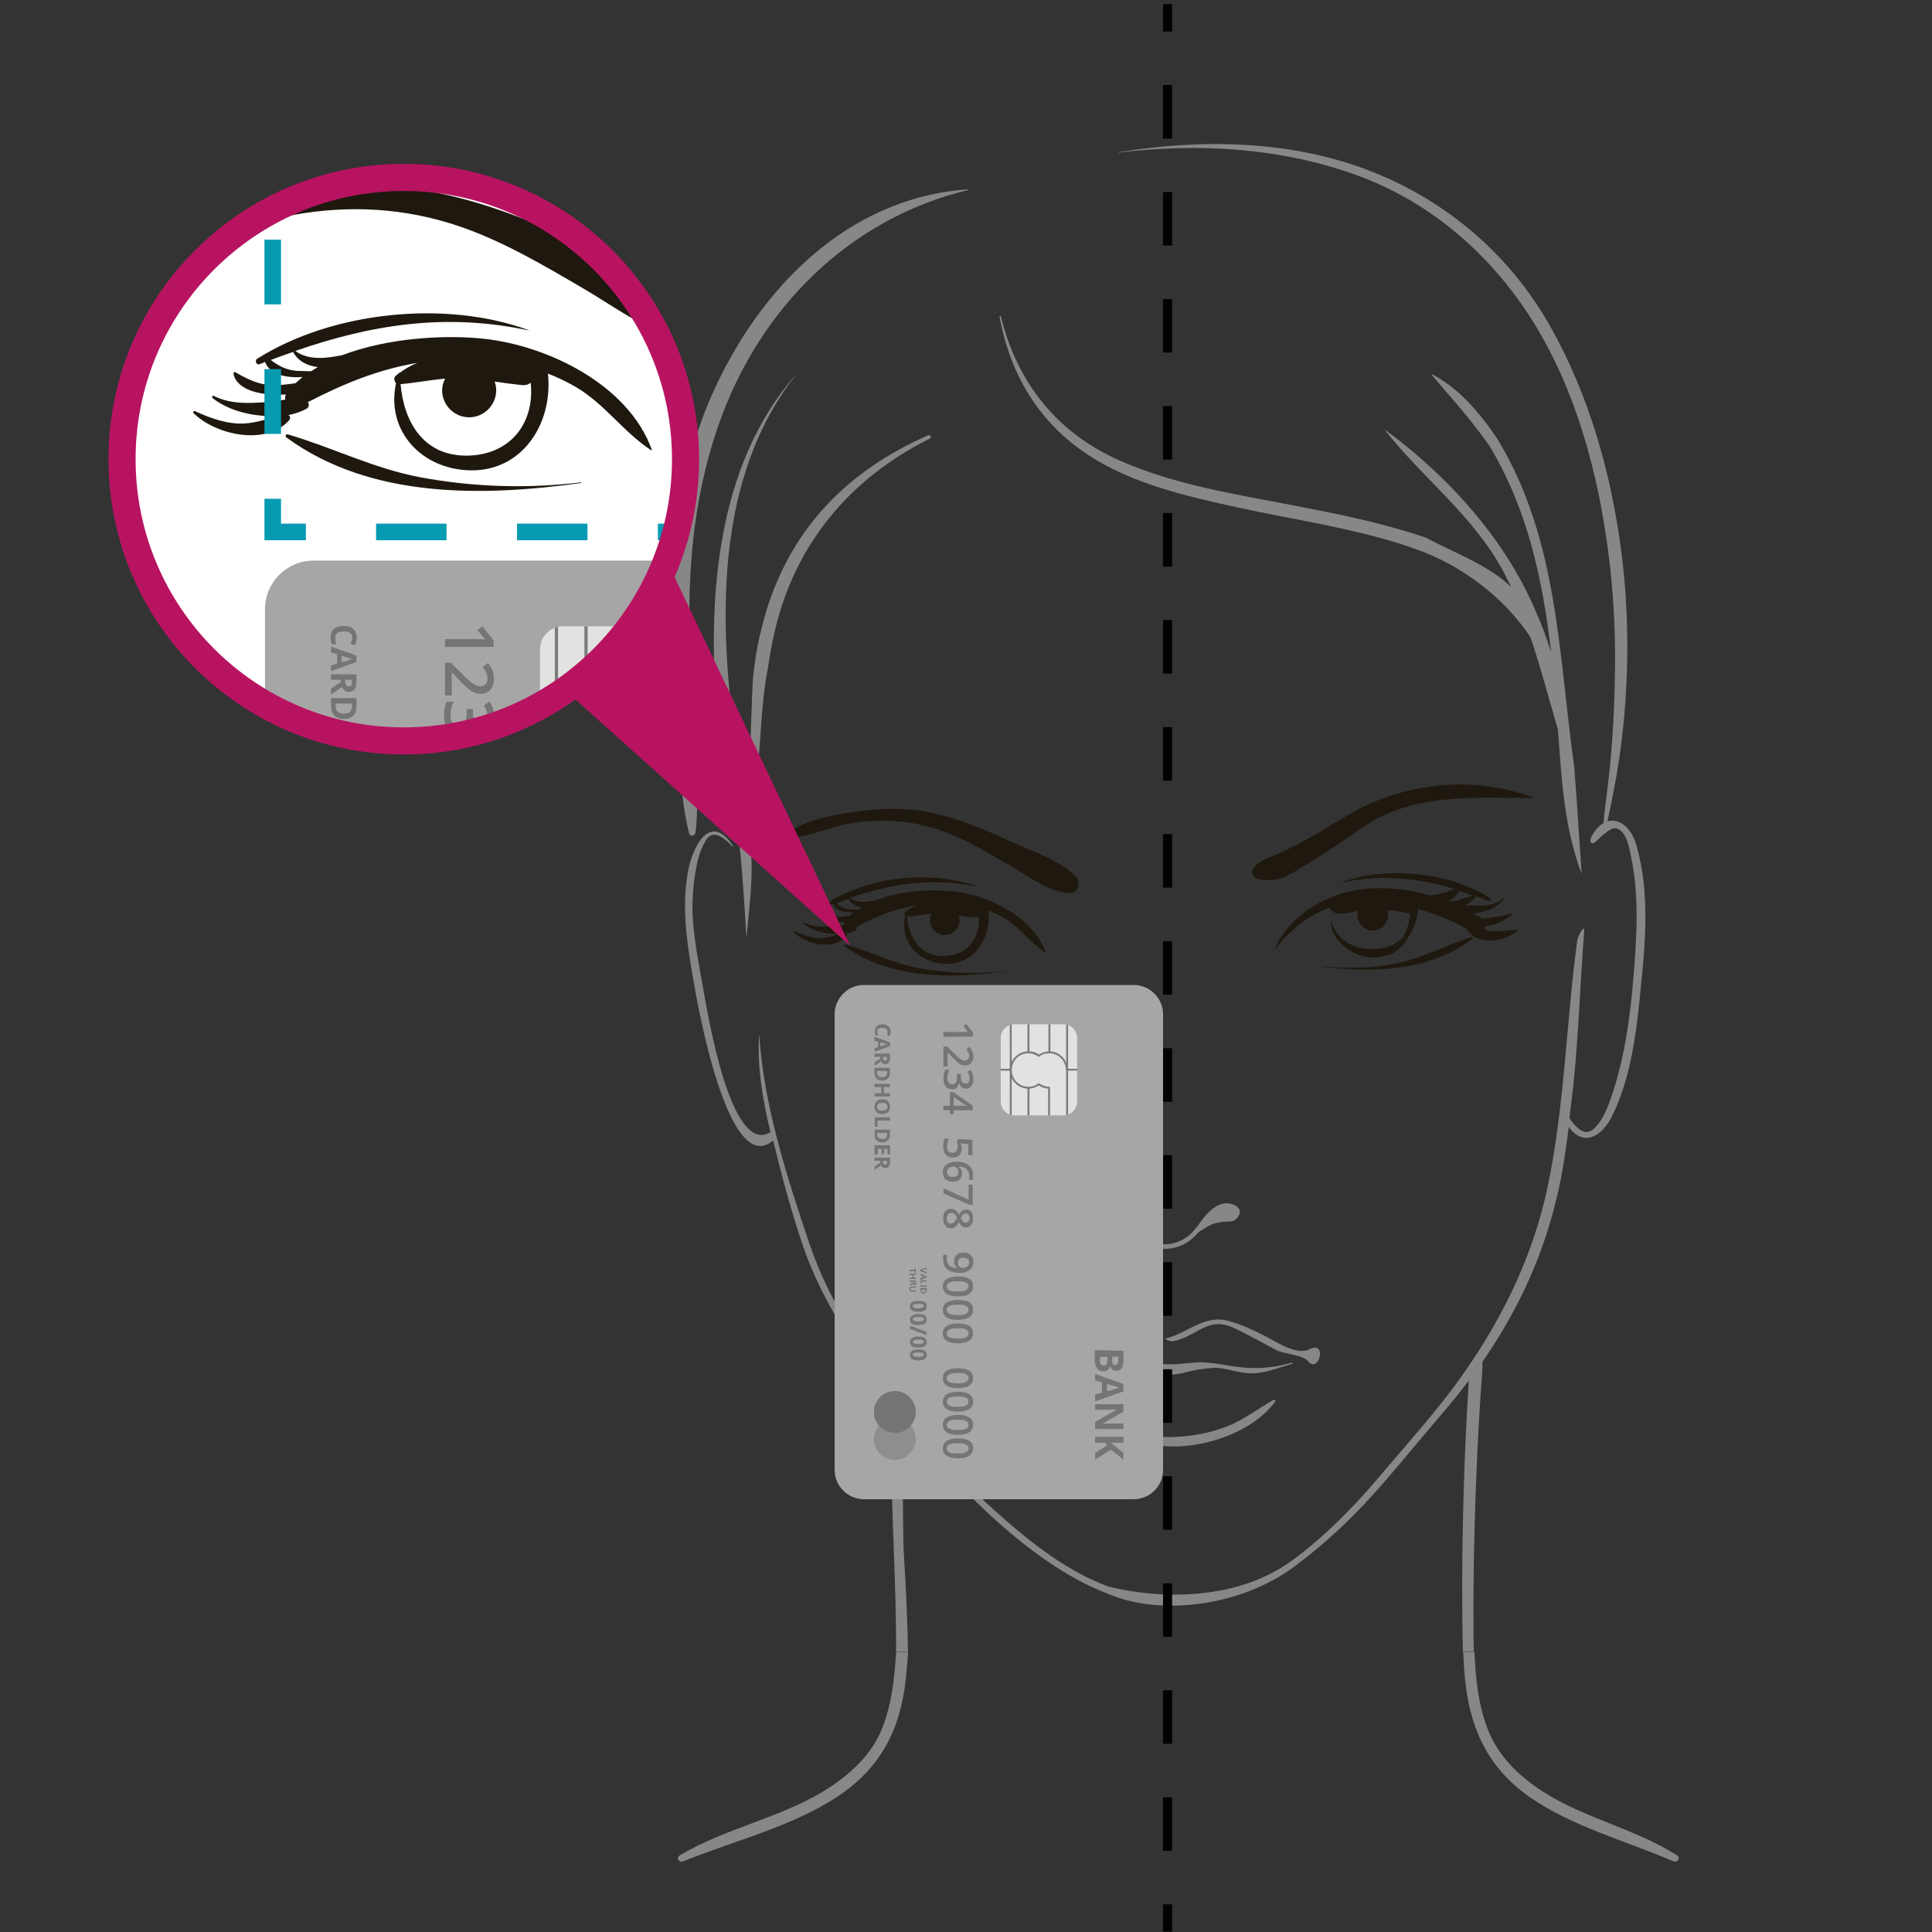 <?xml version="1.0" encoding="utf-8"?>
<!-- Generator: Adobe Illustrator 24.2.0, SVG Export Plug-In . SVG Version: 6.00 Build 0)  -->
<svg version="1.1" id="Vrstva_1" xmlns="http://www.w3.org/2000/svg" xmlns:xlink="http://www.w3.org/1999/xlink" x="0px" y="0px"
	 viewBox="0 0 600 600" style="enable-background:new 0 0 600 600;" xml:space="preserve">
<rect x="0" y="0" width="600" height="600" fill="#333333" stroke="none"/>
<style type="text/css">
	.st0{fill:#878787;}
	.st1{fill:#1E180F;}
	.st2{fill:none;stroke:#878787;stroke-width:1.413;stroke-miterlimit:10;}
	.st3{fill:none;stroke:#020203;stroke-width:2.825;stroke-miterlimit:10;}
	.st4{fill:none;stroke:#020203;stroke-width:2.825;stroke-miterlimit:10;stroke-dasharray:16.618,16.618;}
	.st5{fill:#A6A6A6;}
	.st6{fill:#E2E2E0;}
	.st7{clip-path:url(#SVGID_3_);}
	.st8{fill:#7A7B7B;}
	.st9{fill:#757575;}
	.st10{fill:#8E8E8E;}
	.st11{fill:#B81361;}
	.st12{clip-path:url(#SVGID_6_);fill:#FFFFFF;}
	.st13{clip-path:url(#SVGID_8_);}
	.st14{clip-path:url(#SVGID_10_);}
	.st15{fill:none;stroke:#079BB1;stroke-width:5.146;stroke-miterlimit:10;}
	.st16{fill:none;stroke:#079BB1;stroke-width:5.146;stroke-miterlimit:10;stroke-dasharray:20.104,20.104;}
	.st17{fill:none;stroke:#079BB1;stroke-width:5.146;stroke-miterlimit:10;stroke-dasharray:21.879,21.879;}
	.st18{clip-path:url(#SVGID_12_);fill:#079BB1;}
	.st19{clip-path:url(#SVGID_14_);}
	.st20{clip-path:url(#SVGID_16_);}
	.st21{fill:none;stroke:#B81361;stroke-width:8.419;stroke-miterlimit:10;}
</style>
<g>
	<path class="st0" d="M343.9,379.5c1.2,0.2,2.2,0.3,3.3,0.8c1.5,0.7,5.1,3.1,5.4,3.2h0.1c0,0,0.1,0,0.1-0.2c0-0.3-5.3-10.8-11.4-9.5
		c-0.2,0-2.7,0.6-3,2.2c-0.2,1.1,0.6,2.4,1.6,2.9C340.9,379.6,341.6,379.2,343.9,379.5z"/>
	<path class="st0" d="M379.5,379.5c-1.2,0.2-2.2,0.3-3.3,0.8c-1.5,0.7-5.1,3.1-5.4,3.2h-0.1c0,0-0.1,0-0.1-0.2
		c0-0.3,5.3-10.8,11.4-9.5c0.2,0,2.7,0.6,3,2.2c0.2,1.1-0.6,2.4-1.6,2.9C382.5,379.6,381.8,379.2,379.5,379.5z"/>
	<path class="st1" d="M326.4,421.9C326.4,421.9,326.4,421.8,326.4,421.9C326.3,421.8,326.3,421.9,326.4,421.9z"/>
	<path class="st0" d="M278.3,513h3.7c-0.1,1.8-0.2,3.5-0.4,5.3c-1.2,16-6.3,29.9-22.2,40.1c-13.8,8.9-31.4,13.3-47.1,19.6
		c-1.4,0.6-2.5-1-1.2-1.8c13.7-8.2,30.6-11.5,44.3-19.7c8.3-5,15.3-11.5,18.5-19.6C277,529.1,277.8,521.1,278.3,513L278.3,513z"/>
	<path class="st0" d="M457.9,513h-3.5c0.1,1.8,0.2,3.5,0.3,5.3c1.1,16,5.9,29.9,20.8,40.1c13,8.9,29.4,13.3,44.1,19.6
		c1.4,0.6,2.4-1,1.2-1.8c-12.8-8.2-28.7-11.5-41.5-19.7c-7.8-5-14.3-11.5-17.3-19.6C459,529.2,458.3,521.1,457.9,513L457.9,513z"/>
	<g>
		<path class="st1" d="M457.3,291.5c0.3-0.2,0-0.6-0.3-0.5c-6.7,2.1-13,5.4-19.8,7.3c-8.6,2.4-17.8,2.6-26.6,1.9
			c-0.1,0-0.1,0.1,0,0.1C426.4,302.1,444,301.8,457.3,291.5z"/>
		<g>
			<path class="st1" d="M262.8,290.8c0.3-0.3,0.2-0.7-0.1-0.9c1.1-0.2,2.1-0.5,3-1c0.5-0.3,0.5-0.8,0.3-1.1
				c6.3-3.3,12.1-5.6,18.7-6.7c-1.1,0.5-2.1,1-3,1.7l0,0c0-0.1-0.1-0.1-0.1,0v0.1c-0.2,0.1-0.3,0.2-0.5,0.4c-0.4,0.3-0.3,0.9,0,1.2
				c-1.7,7.7,3.8,14.2,11.8,14.8c9.4,0.7,14.9-7.6,14.1-16.3c0-0.1,0-0.1,0-0.2c1.6,0.6,3.2,1.4,4.7,2.2c5,2.9,8.2,7.7,12.9,10.8
				c0.1,0,0.1,0,0.1-0.1c-4-11.1-17.8-17.7-28.7-18.9c-6.6-0.7-16.4-0.2-24.1,2.8c-2.8,0.6-5.7,0.9-8-0.7c13-4.5,25.6-6.5,39.7-3.5
				c0,0,0,0,0-0.1c-14.1-5.1-33.4-3.2-46.2,4.9c-0.5,0.3-0.2,1.2,0.4,0.9c0.3-0.1,0.6-0.2,0.9-0.4c0.9,2.3,3.7,2.7,6.4,2.6
				c-0.4,0.3-0.8,0.7-1.2,1.1c-0.7,0.1-1.5,0.2-2.2,0.3c-3.3,0.3-5.3-0.6-8.1-2.1c-0.2-0.1-0.3,0.1-0.3,0.2c0.5,2.9,4.8,3.8,8.9,3.6
				c-0.1,0.3-0.2,0.6-0.1,0.9c-1.1,0.2-2.2,0.4-3.3,0.4c-2.9,0.2-6.1,0.3-8.8-1.1c-0.3-0.1-0.5,0.2-0.2,0.4c2.8,2.2,7.2,3.3,11.2,3
				c-1.9,0.5-3.6,1.2-5.6,1.3c-3,0.2-5.9-0.9-8.6-2.1c-0.2-0.1-0.4,0.1-0.3,0.3C250.3,293.4,258.9,295.2,262.8,290.8z M292.8,296.9
				c-7.3,0-10.5-5.9-11.1-12.2c2.5-0.2,5-0.7,7.6-0.9c-0.3,0.6-0.5,1.3-0.5,2c0,2.5,2.1,4.6,4.6,4.6s4.6-2.1,4.6-4.6
				c0-0.5-0.1-1-0.3-1.5c1.5,0.2,3.1,0.5,4.7,0.6c0.7,0.1,1.1-0.1,1.5-0.5C304.7,291.4,300.3,296.9,292.8,296.9z M304.2,282
				C304.1,282,304.1,282,304.2,282C304.1,281.9,304.2,281.9,304.2,282L304.2,282z M264.3,282.4c-1.9-0.1-3.3-0.8-4.6-1.8
				c1.3-0.5,2.5-1,3.8-1.4c0.9,1.6,2.4,2.3,4.2,2.6c-0.4,0.2-0.8,0.5-1.2,0.7C265.8,282.5,265,282.5,264.3,282.4z"/>
			<path class="st1" d="M263.6,255.8c9.5-1.7,18.9-1.1,28,1.9c7.5,2.5,14.4,6.7,21.2,10.6c5.8,3.3,12.3,8.4,19.1,9.1
				c2.8,0.3,3.9-3.5,2.2-5.2c-5.3-5.4-15.1-8.4-21.9-11.6c-7.5-3.5-15.2-6.6-23.4-8.3c-7.8-1.7-16-1.2-23.8-0.1
				c-6.9,1-16.8,2.7-21.9,7.9c0,0.1,0,0.1,0.1,0.1C249.9,260.5,257.1,257,263.6,255.8z"/>
			<path class="st1" d="M312.6,301.6c0.1,0,0.1-0.1,0-0.1c-9.2,1.1-18.4,0.8-27.5-0.9c-7.9-1.5-14.9-5.1-22.5-7.3
				c-0.4-0.1-0.5,0.4-0.2,0.6C276.7,304.3,295.9,303.9,312.6,301.6z"/>
		</g>
		<path class="st1" d="M471.4,288.8C471.4,288.8,471.4,288.7,471.4,288.8c-3.5,0-7.3,1-10.5-0.2c0.2-0.3,0.3-0.6,0.3-0.9
			c0.1,0,0.3,0,0.4-0.1c3.5-0.5,5.7-1.7,8.3-3.9c0.1-0.1,0-0.2-0.1-0.2c-2.6,1-5.8,1.4-8.5,1.7c-0.4,0-0.8,0.1-1.2,0l-0.1-0.1
			c-0.8-0.5-1.6-0.9-2.5-1.4c3.6-0.3,7-1.4,9.6-4.5c0.1-0.2-0.1-0.4-0.2-0.2c-3.2,2.7-7.6,2.4-11.8,2.1c1.3-0.7,2.5-1.6,3.5-2.7
			c1.3,0.5,2.5,0.9,3.8,1.4c0.6,0.2,0.9-0.6,0.4-0.9c-12.8-8.1-32.1-10-46.2-4.9v0.1c12.5-2.7,23.8-1.4,35.2,2
			c-2.3,0.9-4.8,1.6-7.3,2c-0.1,0-0.1,0-0.2,0c-7-2-14.3-2.8-21.6-1.9c-10.9,1.4-22.7,8.3-26.9,18.8l0,0
			c5.2-6.5,10.6-10.9,17.3-13.1c0,0.3,0.1,0.5,0.3,0.8c1.7,1.9,5.8,0.7,8.3,0.2c-0.4,1.2-0.1,2.7,0.5,3.7c1,1.7,3.4,2.9,5.3,2.2
			c0.4-0.2,0.8-0.3,1.2-0.5c1.2-0.7,1.7-1.6,2.2-2.8c0.3-0.8,0.2-1.9,0-2.8l0,0c2.2,0.1,4.3,0.4,6.5,0.9c0.2,0,0.3,0,0.5,0.1
			c-0.1,1.3-0.3,2.6-0.7,3.9c-0.4,1.5-1,2.8-1.8,3.9c-0.3,0.2-0.5,0.4-0.8,0.6c-0.8,0.5-1.5,1-2.3,1.5h-0.1
			c-7.1,2.8-16.3,0.7-18.8-7.5c0-0.1-0.1,0-0.1,0c0.1,7.6,10.1,13.3,17.1,10.6c2-0.1,4.2-2,5.3-3.2c0.6-0.7,1.1-1.4,1.6-2.3
			c0.2-0.3,0.4-0.7,0.6-1c0.9-1.6,2.5-5.2,2.4-7.7c0,0,0-0.1,0.1-0.1s0.1,0,0.2,0c5.2,1.4,10.3,3.5,15,6.1c0,0.1,0.1,0.2,0.1,0.3
			C459,293.8,467.6,292.6,471.4,288.8z M453.2,276.7c1.4,0.4,2.8,0.9,4.2,1.4c-1.8,0.6-3.6,1.2-5.4,1.7c-0.7,0.2-1.4,0.2-2.1,0.2
			C451.2,279.2,452.3,278.1,453.2,276.7z M421.9,283.1C421.9,283.1,421.9,283.2,421.9,283.1C421.9,283.2,421.9,283.1,421.9,283.1
			L421.9,283.1z M421.9,283.1C421.9,283.1,421.9,283.2,421.9,283.1C421.9,283.2,421.9,283.1,421.9,283.1L421.9,283.1z M421.8,284
			c0,0.2,0,0.4,0,0.6c0-0.1,0-0.2,0-0.3C421.7,284.2,421.8,284.1,421.8,284z"/>
		<path class="st1" d="M476.5,247.8c-18.7-7.1-40.8-5-58.3,5.6c-2.7,1.5-5.3,3.1-7.9,4.7c-5.3,3.1-10.6,6-16.2,8.2
			c-2.2,0.9-5.3,2.6-5.2,4.9c0.9,2.9,5.9,2.2,8.6,1.7c3.4-1.1,8.3-4.6,11.3-6.4c1.5-0.9,3.9-2.4,6.3-4s4.7-3.2,6.2-4.2
			C437.7,245.8,457.8,247.9,476.5,247.8z"/>
	</g>
	<path class="st0" d="M395.6,434.7c-5,2.8-9.2,6.2-14.6,8.3c-5.6,2.2-11.7,3.2-17.7,3.3c-5.5,0.1-10.8-1.1-16-2.9
		c-6.2-2.2-10.8-6.4-16.5-9.4c-0.1-0.1-0.3,0.1-0.2,0.2c6.3,10.4,21.3,14.6,32.7,15c11.3,0.4,25.9-4.6,32.8-14
		C396.2,434.9,395.8,434.6,395.6,434.7z"/>
	<path class="st0" d="M406.2,422.7c3.3,4.2,6.2-6.5,0.5-3.7c-3.9,2-9.8-2-13.1-3.7c-3.9-2-7.6-3.8-11.8-5
		c-7.8-2.3-12.9,3.8-19.9,5.4c-0.1,0-0.1,0.1,0,0.1c1.7,1.1,2.7,0.8,4.7,0.1c6-2.1,9.3-6.9,16.6-3.5c4.4,2.1,8.7,4.5,13,6.8
		C398.5,420.5,404.6,420.7,406.2,422.7z"/>
	<path class="st0" d="M401.2,423.2c-13,3.6-19.3,0.3-27.4-0.1c-3.1-0.2-7.4,0.7-10.7,0.6c-4.6-0.2-8,0-12.6,0.4
		c-5.6,0.6-12,1.3-17.6,0.8c-1.2-0.1-5.4-1.7-7.5-1.9c-0.6-0.2-1.2-0.3-1.8-0.5c3.6-1.3,7.1-3.6,9.6-5c4.6-2.5,9.1-5.3,14.4-6
		c4-0.5,8.3,2.9,12.3,3.5l0,0c-7.9-3.6-11.7-6.5-20.4-2.9c-7.1,2.9-12.9,6.8-20.1,8.8c-1.6-0.7-3.3-0.9-4.6,0.6
		c-0.6,0.7-0.7,2.1,0.3,2.5c1.8,0.8,3.2,0.3,4.9-0.4c2.2-0.8,4.9,0.7,7.1,0.8l0,0c3.6,1.2,9.6,2.4,12.2,2.4c3.3-0.1,6.6-0.8,9.9-0.9
		c3.2-0.2,6.3,0.6,9.5,0.9c3.1,0.2,6.1,0.3,9.1-0.5c2.9-0.8,5.9-1.3,9-1.5c3.4-0.2,7.5,1.6,11.5,1.7c4.4,0.1,8.6-1.7,12.8-2.9
		C401.7,423.5,401.5,423.1,401.2,423.2z"/>
	<g>
		<path class="st0" d="M509.7,305.4c-1.3,13.6-2.9,28.9-9.1,41.3c-3.5,6.9-9.1,9.2-13.4,3.3c-1.1,8.7-2.4,17.3-4.7,25.7
			c-4.6,17.4-12.2,32.9-22.1,47.2c0,0.8,0,1.9-0.1,3.4c-0.1,1.8-0.3,3.7-0.4,5.5c-0.4,6.3-0.8,12.6-1.1,19
			c-0.8,17.9-1.3,35.9-1.2,53.9c0,2.7,0,5.5,0.1,8.2h-3.4c0-2.2-0.1-4.4-0.1-6.6c-0.3-19.4,0.1-38.7,0.9-58.1
			c0.3-6.2,0.6-12.4,1-18.6c0-0.2,0-0.5,0-0.8c-2.7,3.5-5.4,7-8.4,10.4c-15.9,18.5-25.4,32-45.3,47c-17.8,13.4-43.3,15.5-58.7,8.6
			c-24.5-9.3-50.4-36.6-63.4-55c-0.8-1.1-1.6-2.2-2.3-3.3c3.4,12.2,1.9,33.4,2.8,47.9c0.6,9.5,1,19,1.2,28.5h-3.7
			c0-10.4-0.3-20.7-0.7-31.1c-0.4-9.3-0.6-18.5-0.9-27.8c-0.2-6.9,0-14.2-1.2-21.1c-10.3-14.5-20.3-28.9-26.1-45.9
			c-3.7-10.7-6.6-21.9-9.3-32.8c-14.1,12-23.6-43.2-24.6-48.8c-2-11.6-4-23.2-1.8-34.9c1.5-8,7-18.4,14-7.7c0.1,0.1-0.1,0.3-0.2,0.1
			c-1.9-2-5.8-5.8-8.2-2.1c-1.2,2-2.1,4.2-2.6,6.4c-1.3,5.6-1.8,11.4-1.6,17c0.4,8,2.1,16.1,3.5,24c1.2,6.5,8.3,50.6,20.5,43.5
			c0.1,0,0.1,0,0.2,0c-2.4-9.9-4.1-19.8-3.6-30c0-0.1,0.1-0.1,0.1,0c1.5,21.9,8.6,43.9,15.6,64.6c6.4,19,17.8,34.8,29.2,51
			c9.5,13.4,17.8,22.5,30.2,33.5c9.7,8.6,21.3,17.6,33.7,22c18.5,4.4,39.8,3.2,54.9-6.9c9.6-6.4,20.7-17.5,28.1-26.3
			c8.2-9.7,16.8-19.2,24.4-29.4c13.7-18.7,24-39,28.8-61.9c5.2-25,5.7-50.8,9.1-76.1c0.3-2,2.4-5.1,2.2-3.2
			c-1.2,14.8-1.8,33.3-3.4,48.1c-0.4,3.4-0.8,6.8-1.2,10.2c1.7,2.3,4.5,5.9,7.4,3.4s4.4-6.6,5.6-10c4.1-12,5.9-24.9,6.9-37.5
			c1-12,1.8-24.9-0.7-36.8c-0.5-2.6-1.3-7.8-4.2-9c-1.4-0.6-2.9,0.5-4.3,1.7c-0.1,0.1-0.1,0.2-0.2,0.1c-1.1,1-2.1,2.1-2.9,2.6
			c-0.6,0.3-1.2-0.2-1.1-0.8c0.1-0.5,0.2-1.1,0.5-1.5c1.1-1.9,2.4-3.2,3.6-3.9c0.2-2.5,0.6-6.1,1.2-10.6c1.4-11.3,2.1-22.6,2.3-34
			c0.3-11.8-0.2-23.5-1.5-35.2c-2.8-24.5-8.9-49.6-21.1-71.2c-12.6-22.4-32.2-40.7-56.5-49.8c-23.9-8.9-49.9-10.5-75.1-7.4v-0.1
			c26.3-4.3,54.5-3.8,79.5,6.3c23.1,9.3,42.2,25.8,54.5,47.5s19.2,46.3,22.3,70.9c3,23.3,2.2,49.9-2.4,73.3c-0.8,4.3-1.5,7.5-2,9.8
			c3.9-1.2,7.7,2.3,9.1,7.8C512.2,276.5,511.1,291.7,509.7,305.4z"/>
		<path class="st0" d="M214,258.8c0.3,1.2,1.9,0.8,2-0.3c1.2-10-0.1-20.7-0.6-30.8c-0.5-11-1.2-22-1.3-33c-0.3-21.5,2-43,9.3-63.4
			C236,95.7,263.7,67.9,300.7,59c0.1,0,0.1-0.2,0-0.2c-37.5,2.5-65,30.9-79.6,63.8c-9.1,20.4-12,42.9-12.4,65.1
			c-0.2,11.8,0.2,23.6,1.2,35.3C211,234.8,211.2,247.4,214,258.8z"/>
		<path class="st0" d="M337.8,141.2c13.8,9.1,30.7,12.9,46.6,16.4s34.1,6.1,50.8,11.4c3.3,1.1,6.6,2.2,9.7,3.6
			c12.1,5.4,23.2,14.4,30.4,25.3c3.2,9.4,5.7,19.1,8.5,28.6c0.3,4.3,0.7,8.5,1,12.7c0.3,3.7,0.7,7.3,1.2,10.9
			c1,7.2,2.6,14.4,5.2,21.3c-0.5-7.4-1-14.8-1.5-22.2c-0.3-3.7-0.5-7.3-0.8-11c-4.9-34.6-4.9-70.5-23.7-101.6
			c-1.8-2.7-3.7-5.4-5.8-7.9c-4.2-5.1-9-9.5-14.5-12.4c-0.2-0.1-0.3,0.1-0.2,0.2c4.1,4.9,8.3,9.5,12.1,14.3c1.9,2.4,3.8,4.9,5.6,7.4
			c12,19.8,16.7,41.8,19.3,64.3c-2.8-8.7-6.4-17.2-11-25.1c-10-17.2-24.8-32.4-40.8-44.1c12.1,15.5,28,27,37.3,44.8
			c0.7,1.4,1.4,2.8,2.1,4.2c-7.2-7-18.6-11-26.4-15.3c-2.9-1-5.8-1.9-8.7-2.7c-11.7-3.4-23.6-5.6-35.5-7.9
			c-17.2-3.3-34.7-6.2-50.8-13.3c-19.6-8.6-32-24.2-37.1-44.9c-0.1-0.2-0.4-0.1-0.4,0.1C313.7,116.2,322.5,131.1,337.8,141.2z"/>
	</g>
	<path class="st0" d="M240.5,196.5c6.2-27.3,23.3-47.9,48.3-60.3c0.7-0.3,0.1-1.3-0.6-1c-24.8,10.9-42.2,28.5-50.2,54.5
		c-1.1,3.7-2,7.3-2.7,10.8s-1.1,6.9-1.5,10.4c-0.7,14.9-0.8,29.7-2.3,44.6c-0.4-1.1-0.8-2.3-1.3-3.4c0.2-1.7,0.4-3.2,0.3-4.5
		c-0.3-4.9-1-9.7-1.7-14.6c-5.7-38.8-7.2-84.7,18.8-117.1c-25.8,28.8-28.2,72-24.6,109.6c1.1,11.2,3.1,22.6,6.3,33.4
		c1.2,10.7,1.9,21.5,2.5,32.5c1-11.4,3-23.7,0.2-34.4c4.9-16.5,3.3-33.9,6.6-50.2C239.1,203.4,239.7,199.9,240.5,196.5z"/>
	<path class="st0" d="M338,376.5"/>
	<path class="st2" d="M346.9,378.4c1.4,1.1,2.9,2.2,4.3,3.3c0.2,0.3,4.4,6,11.4,5.4c5.9-0.4,9.1-4.9,9.5-5.5
		c1.9-1.3,3.7-2.6,5.6-3.9"/>
	<g>
		<g>
			<line class="st3" x1="362.6" y1="1.3" x2="362.6" y2="9.8"/>
			<line class="st4" x1="362.6" y1="26.4" x2="362.6" y2="583.1"/>
			<line class="st3" x1="362.6" y1="591.4" x2="362.6" y2="599.9"/>
		</g>
	</g>
</g>
<g>
	<path class="st5" d="M259.2,456.5V315c0-5,4.1-9.1,9.1-9.1h83.8c5,0,9.1,4.1,9.1,9.1v141.5c0,5-4.1,9.1-9.1,9.1h-83.8
		C263.3,465.6,259.2,461.5,259.2,456.5z"/>
	<g>
		<g>
			<g>
				<path id="SVGID_1_" class="st6" d="M310.8,342.1v-19.7c0-2.4,1.9-4.3,4.3-4.3h15.1c2.4,0,4.3,1.9,4.3,4.3v19.7
					c0,2.4-1.9,4.3-4.3,4.3h-15.1C312.7,346.4,310.8,344.5,310.8,342.1z"/>
			</g>
			<g>
				<g>
					<defs>
						<path id="SVGID_2_" d="M310.8,342.1v-19.7c0-2.4,1.9-4.3,4.3-4.3h15.1c2.4,0,4.3,1.9,4.3,4.3v19.7c0,2.4-1.9,4.3-4.3,4.3
							h-15.1C312.7,346.4,310.8,344.5,310.8,342.1z"/>
					</defs>
					<clipPath id="SVGID_3_">
						<use xlink:href="#SVGID_2_"  style="overflow:visible;"/>
					</clipPath>
					<g class="st7">
						<g>
							<rect x="313.6" y="318.1" class="st8" width="0.6" height="28.3"/>
						</g>
						<g>
							<rect x="331.1" y="318.1" class="st8" width="0.6" height="14.1"/>
						</g>
						<g>
							<rect x="331.1" y="332.3" class="st8" width="0.6" height="14.1"/>
						</g>
						<g>
							<rect x="319.1" y="337.8" class="st8" width="0.6" height="8.6"/>
						</g>
						<g>
							<rect x="319.1" y="318.1" class="st8" width="0.6" height="8.6"/>
						</g>
						<g>
							<path class="st8" d="M313.6,332.3c0-3.2,2.6-5.8,5.8-5.8c1.2,0,2.3,0.3,3.2,1c1-0.6,2.1-1,3.2-1c3.2,0,5.8,2.6,5.8,5.8H331
								c0-2.9-2.3-5.2-5.2-5.2c-1.1,0-2.2,0.3-3,1l-0.2,0.1l-0.2-0.1c-0.9-0.6-1.9-1-3-1c-2.9,0-5.2,2.3-5.2,5.2s2.3,5.2,5.2,5.2
								c1.1,0,2.2-0.3,3-1l0.2-0.1l0.2,0.1c0.9,0.6,1.9,1,3,1h0.3v8.9h-0.6v-8.3c-1-0.1-2-0.4-2.9-1c-1,0.6-2.1,1-3.2,1
								C316.2,338.1,313.6,335.5,313.6,332.3z"/>
						</g>
						<g>
							<rect x="325.6" y="318.1" class="st8" width="0.6" height="8.6"/>
						</g>
						<g>
							<rect x="331.4" y="331.9" class="st8" width="3.1" height="0.6"/>
						</g>
						<g>
							<rect x="310.8" y="331.9" class="st8" width="3.1" height="0.6"/>
						</g>
					</g>
				</g>
			</g>
		</g>
	</g>
	<g>
		<g>
			<path class="st9" d="M348.9,419.5v2.7c0,1.2-0.2,2.1-0.5,2.7c-0.4,0.6-0.9,0.8-1.7,0.8c-0.5,0-1-0.1-1.3-0.4
				c-0.3-0.2-0.5-0.6-0.6-1h-0.1c-0.1,0.6-0.4,1-0.7,1.2c-0.3,0.2-0.8,0.4-1.4,0.4c-0.8,0-1.4-0.3-1.9-0.9c-0.4-0.6-0.7-1.4-0.7-2.4
				v-3.3L348.9,419.5z M345.4,421.4v1.1c0,0.5,0.1,0.9,0.2,1.1s0.4,0.3,0.8,0.3c0.3,0,0.6-0.1,0.7-0.4s0.2-0.6,0.2-1.2v-1
				L345.4,421.4z M343.9,421.4h-2.3v1.2c0,0.5,0.1,0.9,0.3,1.1s0.5,0.4,0.9,0.4c0.7,0,1.1-0.5,1.1-1.6V421.4z"/>
			<path class="st9" d="M340.1,433.1l2.1-0.6v-3.2l-2.1-0.6v-2l8.8,3.1v2.3l-8.8,3.1V433.1z M343.8,432.1c1.9-0.6,3-0.9,3.2-1
				s0.4-0.1,0.6-0.2c-0.5-0.1-1.8-0.5-3.8-1.1L343.8,432.1L343.8,432.1z"/>
			<path class="st9" d="M340.1,444v-2.4l6.6-3.8v-0.1c-1.2,0.1-2,0.1-2.5,0.1h-4.1v-1.7h8.8v2.3l-6.6,3.8l0,0
				c1.1-0.1,1.9-0.1,2.4-0.1h4.2v1.7h-8.8V444z"/>
			<path class="st9" d="M340.1,453.3v-2.1l3.7-2.3l-0.6-0.8h-3.1v-1.9h8.8v1.9h-4l1,0.7l3,2.4v2.1l-3.9-3.1L340.1,453.3z"/>
		</g>
		<g>
			<path class="st9" d="M293,322v-1.5h5.9c0.7,0,1.3,0,1.7,0c-0.1-0.1-0.2-0.2-0.3-0.4c-0.1-0.1-0.5-0.6-1.1-1.4l0.9-0.7l2.1,2.7
				v1.2L293,322L293,322z"/>
			<path class="st9" d="M293,331.2V325h1.1l2.4,2.3c0.7,0.7,1.2,1.2,1.5,1.4c0.3,0.2,0.6,0.4,0.8,0.5c0.3,0.1,0.5,0.2,0.8,0.2
				c0.4,0,0.7-0.1,1-0.4c0.2-0.2,0.4-0.6,0.4-1c0-0.3-0.1-0.7-0.2-1s-0.4-0.7-0.7-1.1l1-0.8c0.4,0.5,0.7,1,0.9,1.5
				c0.2,0.5,0.3,1,0.3,1.5c0,0.8-0.2,1.5-0.7,2c-0.4,0.5-1,0.8-1.8,0.8c-0.4,0-0.8-0.1-1.2-0.2c-0.4-0.1-0.8-0.4-1.1-0.7
				c-0.4-0.3-0.9-0.8-1.6-1.5l-1.5-1.6h-0.1v4.3L293,331.2L293,331.2z"/>
			<path class="st9" d="M300,338.1c-0.6,0-1.1-0.2-1.4-0.5c-0.4-0.3-0.6-0.8-0.8-1.4l0,0c-0.1,0.7-0.3,1.3-0.7,1.6
				c-0.4,0.4-0.8,0.5-1.4,0.5c-0.9,0-1.6-0.3-2-0.9c-0.5-0.6-0.7-1.5-0.7-2.6c0-1,0.2-1.9,0.5-2.6h1.3c-0.2,0.4-0.3,0.8-0.4,1.2
				c-0.1,0.4-0.2,0.8-0.2,1.2c0,0.7,0.1,1.2,0.4,1.6c0.3,0.3,0.7,0.5,1.2,0.5s0.8-0.2,1.1-0.6s0.3-1,0.3-1.8v-0.8h1.2v0.8
				c0,1.5,0.5,2.2,1.5,2.2c0.4,0,0.7-0.1,0.9-0.4c0.2-0.3,0.3-0.6,0.3-1.1c0-0.3,0-0.7-0.1-1s-0.3-0.7-0.6-1.1l1-0.7
				c0.6,0.8,0.9,1.8,0.9,2.9c0,0.9-0.2,1.6-0.6,2.1C301.2,337.8,300.7,338.1,300,338.1z"/>
			<path class="st9" d="M295,346v-1.2h-2v-1.4h2v-4.2h1.1l6,4.2v1.4h-5.9v1.2H295z M296.2,343.4h2.3c0.8,0,1.5,0,2,0.1l0,0
				c-0.3-0.1-0.6-0.3-1-0.5l-3.3-2.3V343.4z"/>
			<path class="st9" d="M298.7,356.5c0,0.9-0.2,1.6-0.7,2.2c-0.5,0.5-1.1,0.8-2,0.8c-1,0-1.7-0.3-2.3-0.9c-0.5-0.6-0.8-1.5-0.8-2.6
				c0-1,0.2-1.8,0.5-2.4h1.3c-0.2,0.3-0.3,0.7-0.4,1.2c-0.1,0.4-0.2,0.8-0.2,1.2c0,0.7,0.1,1.2,0.4,1.5s0.7,0.5,1.3,0.5
				c1.1,0,1.6-0.7,1.6-2.1c0-0.2,0-0.4-0.1-0.7c0-0.3-0.1-0.5-0.1-0.8l0.4-0.7l4.4,0.3v4.7h-1.3v-3.4l-2.3-0.2
				c0,0.1,0.1,0.3,0.1,0.5C298.7,356,298.7,356.2,298.7,356.5z"/>
			<path class="st9" d="M296.9,360.8c3.6,0,5.3,1.5,5.3,4.4c0,0.5,0,0.8-0.1,1.2h-1.2c0.1-0.3,0.1-0.7,0.1-1.1c0-1-0.3-1.7-0.8-2.2
				s-1.4-0.8-2.5-0.8v0.1c0.3,0.2,0.6,0.5,0.8,0.8s0.3,0.8,0.3,1.2c0,0.8-0.3,1.5-0.8,1.9c-0.5,0.5-1.2,0.7-2.1,0.7
				c-1,0-1.7-0.3-2.3-0.8c-0.6-0.5-0.8-1.3-0.8-2.2c0-0.7,0.2-1.2,0.5-1.7s0.8-0.9,1.4-1.1C295.3,360.9,296,360.8,296.9,360.8z
				 M294.1,363.9c0,0.5,0.2,0.9,0.5,1.2c0.3,0.3,0.8,0.4,1.4,0.4c0.5,0,0.9-0.1,1.2-0.4c0.3-0.3,0.4-0.6,0.4-1.1
				c0-0.3-0.1-0.6-0.2-0.9s-0.3-0.5-0.6-0.6c-0.2-0.2-0.5-0.2-0.7-0.2c-0.6,0-1.1,0.2-1.5,0.5C294.3,363,294.1,363.4,294.1,363.9z"
				/>
			<path class="st9" d="M293,369l7.8,3.6v-4.7h1.3v6.3h-1l-8.1-3.6L293,369L293,369z"/>
			<path class="st9" d="M302.2,378.4c0,0.9-0.2,1.5-0.6,2s-0.9,0.8-1.6,0.8c-0.9,0-1.7-0.6-2.2-1.7c-0.4,0.7-0.7,1.2-1.1,1.5
				s-0.8,0.5-1.3,0.5c-0.8,0-1.4-0.3-1.8-0.8c-0.5-0.6-0.7-1.3-0.7-2.2c0-1,0.2-1.8,0.6-2.3s1-0.8,1.8-0.8c0.5,0,1,0.1,1.4,0.4
				s0.8,0.7,1.1,1.4c0.3-0.6,0.7-1,1.1-1.2s0.8-0.4,1.2-0.4c0.7,0,1.2,0.3,1.6,0.8C302,376.8,302.2,377.5,302.2,378.4z M295.4,376.7
				c-0.4,0-0.8,0.2-1,0.5s-0.4,0.7-0.4,1.2s0.1,1,0.4,1.2c0.2,0.3,0.6,0.4,1,0.4c0.3,0,0.6-0.1,0.9-0.4s0.5-0.7,0.8-1.2l0.1-0.2
				c-0.2-0.5-0.5-0.9-0.8-1.2C296.1,376.8,295.7,376.7,295.4,376.7z M301.1,378.3c0-0.4-0.1-0.7-0.3-1c-0.2-0.3-0.5-0.4-0.8-0.4
				c-0.2,0-0.4,0-0.6,0.1s-0.3,0.2-0.5,0.4c-0.1,0.2-0.3,0.5-0.5,0.9c0.2,0.5,0.5,0.8,0.7,1.1c0.2,0.2,0.5,0.3,0.8,0.3
				c0.4,0,0.6-0.1,0.8-0.4C301,379.1,301.1,378.8,301.1,378.3z"/>
			<path class="st9" d="M298.2,395.3c-1.8,0-3.1-0.4-4-1.1s-1.3-1.8-1.3-3.3c0-0.6,0-0.9,0.1-1.2h1.2c-0.1,0.4-0.2,0.7-0.2,1.1
				c0,1,0.3,1.7,0.8,2.2s1.4,0.8,2.5,0.8v-0.1c-0.4-0.2-0.6-0.5-0.8-0.9c-0.2-0.3-0.2-0.8-0.2-1.2c0-0.8,0.3-1.4,0.8-1.9
				s1.2-0.7,2.1-0.7c1,0,1.7,0.3,2.3,0.8c0.6,0.5,0.8,1.3,0.8,2.2c0,0.6-0.2,1.2-0.5,1.7s-0.8,0.9-1.4,1.1
				C299.8,395.2,299,395.3,298.2,395.3z M301,392.2c0-0.5-0.2-0.9-0.5-1.2c-0.3-0.3-0.8-0.4-1.4-0.4c-0.5,0-0.9,0.1-1.2,0.4
				c-0.3,0.3-0.4,0.6-0.4,1.1s0.1,0.9,0.4,1.2c0.3,0.3,0.6,0.5,1,0.5s0.7-0.1,1-0.2s0.6-0.3,0.8-0.6
				C300.9,392.8,301,392.5,301,392.2z"/>
			<path class="st9" d="M297.5,402.6c-1.6,0-2.8-0.3-3.5-0.8c-0.8-0.5-1.2-1.3-1.2-2.3s0.4-1.8,1.2-2.3c0.8-0.5,2-0.8,3.5-0.8
				c1.6,0,2.8,0.3,3.6,0.8c0.8,0.5,1.1,1.3,1.1,2.3s-0.4,1.8-1.2,2.3C300.2,402.4,299.1,402.6,297.5,402.6z M297.5,397.9
				c-1.2,0-2.1,0.1-2.7,0.4c-0.5,0.3-0.8,0.7-0.8,1.2c0,0.6,0.3,1,0.8,1.2c0.5,0.3,1.4,0.4,2.6,0.4s2.1-0.1,2.6-0.4s0.8-0.7,0.8-1.2
				c0-0.6-0.3-1-0.8-1.2C299.7,398.1,298.8,397.9,297.5,397.9z"/>
			<path class="st9" d="M297.5,409.9c-1.6,0-2.8-0.3-3.5-0.8c-0.8-0.5-1.2-1.3-1.2-2.3s0.4-1.8,1.2-2.3c0.8-0.5,2-0.8,3.5-0.8
				c1.6,0,2.8,0.3,3.6,0.8c0.8,0.5,1.1,1.3,1.1,2.3s-0.4,1.8-1.2,2.3C300.2,409.6,299.1,409.9,297.5,409.9z M297.5,405.2
				c-1.2,0-2.1,0.1-2.7,0.4c-0.5,0.3-0.8,0.7-0.8,1.2s0.3,1,0.8,1.2c0.5,0.3,1.4,0.4,2.6,0.4s2.1-0.1,2.6-0.4s0.8-0.7,0.8-1.2
				s-0.3-1-0.8-1.2C299.7,405.3,298.8,405.2,297.5,405.2z"/>
			<path class="st9" d="M297.5,417.2c-1.6,0-2.8-0.3-3.5-0.8c-0.8-0.5-1.2-1.3-1.2-2.3s0.4-1.8,1.2-2.3c0.8-0.5,2-0.8,3.5-0.8
				c1.6,0,2.8,0.3,3.6,0.8c0.8,0.5,1.1,1.3,1.1,2.3s-0.4,1.8-1.2,2.3C300.2,416.9,299.1,417.2,297.5,417.2z M297.5,412.5
				c-1.2,0-2.1,0.1-2.7,0.4c-0.5,0.3-0.8,0.7-0.8,1.2s0.3,1,0.8,1.2c0.5,0.3,1.4,0.4,2.6,0.4s2.1-0.1,2.6-0.4s0.8-0.7,0.8-1.2
				s-0.3-1-0.8-1.2C299.7,412.6,298.8,412.5,297.5,412.5z"/>
			<path class="st9" d="M297.5,431.1c-1.6,0-2.8-0.3-3.5-0.8c-0.8-0.5-1.2-1.3-1.2-2.3s0.4-1.8,1.2-2.3c0.8-0.5,2-0.8,3.5-0.8
				c1.6,0,2.8,0.3,3.6,0.8c0.8,0.5,1.1,1.3,1.1,2.3s-0.4,1.8-1.2,2.3C300.2,430.8,299.1,431.1,297.5,431.1z M297.5,426.4
				c-1.2,0-2.1,0.1-2.7,0.4c-0.5,0.3-0.8,0.7-0.8,1.2c0,0.6,0.3,1,0.8,1.2s1.4,0.4,2.6,0.4s2.1-0.1,2.6-0.4s0.8-0.7,0.8-1.2
				s-0.3-1-0.8-1.2C299.7,426.5,298.8,426.4,297.5,426.4z"/>
			<path class="st9" d="M297.5,438.4c-1.6,0-2.8-0.3-3.5-0.8c-0.8-0.5-1.2-1.3-1.2-2.3s0.4-1.8,1.2-2.3s2-0.8,3.5-0.8
				c1.6,0,2.8,0.3,3.6,0.8c0.8,0.5,1.1,1.3,1.1,2.3s-0.4,1.8-1.2,2.3C300.2,438.1,299.1,438.4,297.5,438.4z M297.5,433.7
				c-1.2,0-2.1,0.1-2.7,0.4c-0.5,0.3-0.8,0.7-0.8,1.2s0.3,1,0.8,1.2c0.5,0.3,1.4,0.4,2.6,0.4s2.1-0.1,2.6-0.4s0.8-0.7,0.8-1.2
				c0-0.6-0.3-1-0.8-1.2C299.7,433.8,298.8,433.7,297.5,433.7z"/>
			<path class="st9" d="M297.5,445.6c-1.6,0-2.8-0.3-3.5-0.8c-0.8-0.5-1.2-1.3-1.2-2.3s0.4-1.8,1.2-2.3c0.8-0.5,2-0.8,3.5-0.8
				c1.6,0,2.8,0.3,3.6,0.8c0.8,0.5,1.1,1.3,1.1,2.3s-0.4,1.8-1.2,2.3C300.2,445.4,299.1,445.6,297.5,445.6z M297.5,440.9
				c-1.2,0-2.1,0.1-2.7,0.4c-0.5,0.3-0.8,0.7-0.8,1.2s0.3,1,0.8,1.2c0.5,0.3,1.4,0.4,2.6,0.4s2.1-0.1,2.6-0.4s0.8-0.7,0.8-1.2
				s-0.3-1-0.8-1.2C299.7,441.1,298.8,440.9,297.5,440.9z"/>
			<path class="st9" d="M297.5,452.9c-1.6,0-2.8-0.3-3.5-0.8c-0.8-0.5-1.2-1.3-1.2-2.3s0.4-1.8,1.2-2.3c0.8-0.5,2-0.8,3.5-0.8
				c1.6,0,2.8,0.3,3.6,0.8c0.8,0.5,1.1,1.3,1.1,2.3s-0.4,1.8-1.2,2.3C300.2,452.6,299.1,452.9,297.5,452.9z M297.5,448.2
				c-1.2,0-2.1,0.1-2.7,0.4c-0.5,0.3-0.8,0.7-0.8,1.2s0.3,1,0.8,1.2c0.5,0.3,1.4,0.4,2.6,0.4s2.1-0.1,2.6-0.4s0.8-0.7,0.8-1.2
				s-0.3-1-0.8-1.2C299.7,448.3,298.8,448.2,297.5,448.2z"/>
		</g>
		<g>
			<path class="st9" d="M275.6,320.4c0-0.4-0.1-0.7-0.4-0.9s-0.7-0.3-1.2-0.3c-1.1,0-1.6,0.4-1.6,1.2c0,0.3,0.1,0.7,0.3,1.2h-0.8
				c-0.2-0.4-0.2-0.8-0.2-1.3c0-0.7,0.2-1.2,0.6-1.6s1-0.6,1.8-0.6c0.5,0,0.9,0.1,1.3,0.3c0.4,0.2,0.7,0.4,0.9,0.8
				c0.2,0.3,0.3,0.7,0.3,1.2s-0.1,0.9-0.3,1.4l-0.8-0.3c0.1-0.2,0.2-0.4,0.2-0.5C275.5,320.7,275.6,320.5,275.6,320.4z"/>
			<path class="st9" d="M271.6,325.5l1.1-0.3v-1.7l-1.1-0.3V322l4.8,1.7v1.2l-4.8,1.7V325.5z M273.5,324.9c1-0.3,1.6-0.5,1.7-0.5
				s0.2-0.1,0.3-0.1c-0.3-0.1-1-0.3-2.1-0.6v1.2H273.5z"/>
			<path class="st9" d="M273.4,328.2h-1.8v-1h4.8v1.4c0,0.6-0.1,1.1-0.4,1.4c-0.2,0.3-0.6,0.5-1.1,0.5c-0.3,0-0.5-0.1-0.7-0.2
				c-0.2-0.2-0.4-0.4-0.5-0.7c-1.1,0.7-1.8,1.2-2.1,1.4v-1.1l1.8-1.1L273.4,328.2L273.4,328.2z M274.2,328.2v0.3
				c0,0.3,0.1,0.6,0.2,0.7c0.1,0.2,0.3,0.2,0.5,0.2s0.4-0.1,0.5-0.2c0.1-0.2,0.1-0.4,0.1-0.7v-0.3H274.2z"/>
			<path class="st9" d="M274,335.6c-0.8,0-1.4-0.2-1.8-0.7c-0.4-0.4-0.6-1.1-0.6-1.9v-1.4h4.8v1.5c0,0.8-0.2,1.4-0.6,1.8
				C275.3,335.4,274.7,335.6,274,335.6z M274,334.5c1,0,1.5-0.5,1.5-1.4v-0.5h-3.1v0.4C272.4,334.1,272.9,334.5,274,334.5z"/>
			<path class="st9" d="M271.6,340.5v-1h2.1v-1.9h-2.1v-1h4.8v1h-1.9v1.9h1.9v1H271.6z"/>
			<path class="st9" d="M274,346c-0.8,0-1.4-0.2-1.8-0.6s-0.6-1-0.6-1.7s0.2-1.3,0.6-1.7c0.4-0.4,1-0.6,1.8-0.6s1.4,0.2,1.8,0.6
				s0.6,1,0.6,1.7s-0.2,1.3-0.6,1.7C275.4,345.8,274.8,346,274,346z M274,342.5c-0.5,0-0.9,0.1-1.2,0.3c-0.3,0.2-0.4,0.5-0.4,0.9
				c0,0.8,0.5,1.2,1.6,1.2s1.6-0.4,1.6-1.2c0-0.4-0.1-0.7-0.4-0.9C274.9,342.6,274.5,342.5,274,342.5z"/>
			<path class="st9" d="M271.6,347h4.8v1h-3.9v1.9h-0.8V347H271.6z"/>
			<path class="st9" d="M274,354.8c-0.8,0-1.4-0.2-1.8-0.7c-0.4-0.4-0.6-1.1-0.6-1.9v-1.4h4.8v1.5c0,0.8-0.2,1.4-0.6,1.8
				C275.3,354.5,274.7,354.8,274,354.8z M274,353.7c1,0,1.5-0.5,1.5-1.4v-0.5h-3.1v0.4C272.4,353.2,272.9,353.7,274,353.7z"/>
			<path class="st9" d="M271.6,358.5v-2.8h4.8v2.8h-0.8v-1.7h-1v1.6h-0.8v-1.6h-1.2v1.7H271.6z"/>
			<path class="st9" d="M273.4,360.5h-1.8v-1h4.8v1.4c0,0.6-0.1,1.1-0.4,1.4c-0.2,0.3-0.6,0.5-1.1,0.5c-0.3,0-0.5-0.1-0.7-0.2
				c-0.2-0.2-0.4-0.4-0.5-0.7c-1.1,0.7-1.8,1.2-2.1,1.4v-1.1l1.8-1.1L273.4,360.5L273.4,360.5z M274.2,360.5v0.3
				c0,0.3,0.1,0.6,0.2,0.7c0.1,0.2,0.3,0.2,0.5,0.2s0.4-0.1,0.5-0.2c0.1-0.2,0.1-0.4,0.1-0.7v-0.3H274.2z"/>
		</g>
		<g>
			<path class="st9" d="M285.2,407.4c-0.9,0-1.5-0.1-2-0.4c-0.4-0.3-0.6-0.7-0.6-1.3c0-0.6,0.2-1,0.7-1.3c0.4-0.3,1.1-0.4,1.9-0.4
				c0.9,0,1.6,0.1,2,0.4s0.6,0.7,0.6,1.3c0,0.6-0.2,1-0.7,1.3C286.7,407.3,286,407.4,285.2,407.4z M285.2,404.9
				c-0.6,0-1.1,0.1-1.3,0.2c-0.3,0.1-0.4,0.3-0.4,0.5s0.1,0.4,0.4,0.5s0.7,0.2,1.3,0.2c0.6,0,1.1-0.1,1.3-0.2
				c0.3-0.1,0.4-0.3,0.4-0.5c0-0.3-0.1-0.4-0.4-0.5S285.8,404.9,285.2,404.9z"/>
			<path class="st9" d="M285.2,411.5c-0.9,0-1.5-0.1-2-0.4c-0.4-0.3-0.6-0.7-0.6-1.3c0-0.6,0.2-1,0.7-1.3c0.4-0.3,1.1-0.4,1.9-0.4
				c0.9,0,1.6,0.1,2,0.4s0.6,0.7,0.6,1.3c0,0.6-0.2,1-0.7,1.3C286.7,411.3,286,411.5,285.2,411.5z M285.2,409
				c-0.6,0-1.1,0.1-1.3,0.2c-0.3,0.1-0.4,0.3-0.4,0.5s0.1,0.4,0.4,0.5s0.7,0.2,1.3,0.2c0.6,0,1.1-0.1,1.3-0.2
				c0.3-0.1,0.4-0.3,0.4-0.5c0-0.3-0.1-0.4-0.4-0.5C286.2,409,285.8,409,285.2,409z"/>
			<path class="st9" d="M287.7,414.6l-5.1-1.9v-1l5.1,1.9V414.6z"/>
			<path class="st9" d="M285.2,418.5c-0.9,0-1.5-0.1-2-0.4c-0.4-0.3-0.6-0.7-0.6-1.3c0-0.6,0.2-1,0.7-1.3c0.4-0.3,1.1-0.4,1.9-0.4
				c0.9,0,1.6,0.1,2,0.4s0.6,0.7,0.6,1.3c0,0.6-0.2,1-0.7,1.3C286.7,418.3,286,418.5,285.2,418.5z M285.2,416
				c-0.6,0-1.1,0.1-1.3,0.2c-0.3,0.1-0.4,0.3-0.4,0.5s0.1,0.4,0.4,0.5s0.7,0.2,1.3,0.2c0.6,0,1.1-0.1,1.3-0.2
				c0.3-0.1,0.4-0.3,0.4-0.5c0-0.3-0.1-0.4-0.4-0.5C286.2,416,285.8,416,285.2,416z"/>
			<path class="st9" d="M285.2,422.5c-0.9,0-1.5-0.1-2-0.4c-0.4-0.3-0.6-0.7-0.6-1.3c0-0.6,0.2-1,0.7-1.3c0.4-0.3,1.1-0.4,1.9-0.4
				c0.9,0,1.6,0.1,2,0.4s0.6,0.7,0.6,1.3c0,0.6-0.2,1-0.7,1.3C286.7,422.4,286,422.5,285.2,422.5z M285.2,420
				c-0.6,0-1.1,0.1-1.3,0.2c-0.3,0.1-0.4,0.3-0.4,0.5s0.1,0.4,0.4,0.5s0.7,0.2,1.3,0.2c0.6,0,1.1-0.1,1.3-0.2
				c0.3-0.1,0.4-0.3,0.4-0.5c0-0.3-0.1-0.4-0.4-0.5S285.8,420,285.2,420z"/>
		</g>
		<g>
			<path class="st9" d="M287.8,395.1v0.4l-2-0.7v-0.5l2-0.7v0.4l-1.2,0.4c-0.1,0-0.1,0-0.2,0.1c-0.1,0-0.2,0-0.2,0
				c0.1,0,0.2,0,0.4,0.1L287.8,395.1z"/>
			<path class="st9" d="M285.8,396.9l0.5-0.1v-0.7l-0.5-0.1v-0.4l2,0.7v0.5l-2,0.7V396.9z M286.7,396.7c0.4-0.1,0.7-0.2,0.7-0.2
				c0.1,0,0.1,0,0.1,0c-0.1,0-0.4-0.1-0.9-0.3L286.7,396.7L286.7,396.7z"/>
			<path class="st9" d="M285.8,397.6h2v0.4h-1.6v0.8h-0.3v-1.2L285.8,397.6L285.8,397.6z"/>
			<path class="st9" d="M285.8,399.2h2v0.4h-2V399.2z"/>
			<path class="st9" d="M286.8,401.7c-0.3,0-0.6-0.1-0.7-0.3c-0.2-0.2-0.3-0.4-0.3-0.8V400h2v0.6c0,0.3-0.1,0.6-0.3,0.7
				C287.4,401.6,287.2,401.7,286.8,401.7z M286.8,401.3c0.4,0,0.6-0.2,0.6-0.6v-0.2h-1.3v0.2C286.2,401.1,286.4,401.3,286.8,401.3z"
				/>
			<path class="st9" d="M282.5,394.7v-0.4h1.6v-0.5h0.3v1.5h-0.3v-0.5h-1.6V394.7z"/>
			<path class="st9" d="M282.5,397.2v-0.4h0.8V396h-0.8v-0.4h2v0.4h-0.8v0.8h0.8v0.4L282.5,397.2L282.5,397.2z"/>
			<path class="st9" d="M283.3,398.1h-0.8v-0.4h2v0.6c0,0.3,0,0.5-0.1,0.6s-0.2,0.2-0.4,0.2c-0.1,0-0.2,0-0.3-0.1
				c-0.1-0.1-0.2-0.2-0.2-0.3c-0.4,0.3-0.7,0.5-0.9,0.6v-0.5l0.8-0.5v-0.2L283.3,398.1L283.3,398.1z M283.6,398.1v0.1
				c0,0.1,0,0.2,0.1,0.3c0,0.1,0.1,0.1,0.2,0.1s0.2,0,0.2-0.1s0.1-0.2,0.1-0.3v-0.1H283.6z"/>
			<path class="st9" d="M284.5,401.1h-1.3c-0.1,0-0.3,0-0.4-0.1s-0.2-0.2-0.3-0.3c-0.1-0.1-0.1-0.3-0.1-0.4c0-0.3,0.1-0.4,0.2-0.6
				c0.1-0.1,0.3-0.2,0.5-0.2h1.3v0.4h-1.2c-0.2,0-0.3,0-0.3,0.1c-0.1,0.1-0.1,0.2-0.1,0.3c0,0.1,0,0.2,0.1,0.3
				c0.1,0.1,0.2,0.1,0.3,0.1h1.2L284.5,401.1L284.5,401.1z"/>
		</g>
	</g>
	<g>
		<circle class="st10" cx="277.9" cy="446.9" r="6.5"/>
		<circle class="st9" cx="277.9" cy="438.5" r="6.5"/>
	</g>
</g>
<g>
	<polygon class="st11" points="264,293.7 205.4,170.6 162.5,202.7 	"/>
	<g>
		<g>
			<g>
				<defs>
					<circle id="SVGID_4_" cx="125.4" cy="142.6" r="87.5"/>
				</defs>
				<clipPath id="SVGID_6_">
					<use xlink:href="#SVGID_4_"  style="overflow:visible;"/>
				</clipPath>
				<path class="st12" d="M74.4,252.9L74.4,252.9C-13.1,212-23.6,91.7,55.5,36.3l0,0c79.2-55.4,188.6-4.4,197,91.9l0,0
					C261,224.5,162,293.7,74.4,252.9z"/>
			</g>
		</g>
		<g>
			<g>
				<defs>
					<circle id="SVGID_7_" cx="125.4" cy="142.6" r="87.5"/>
				</defs>
				<clipPath id="SVGID_8_">
					<use xlink:href="#SVGID_7_"  style="overflow:visible;"/>
				</clipPath>
				<g class="st13">
					<path class="st1" d="M89.8,130.5c0.5-0.5,0.3-1.3-0.2-1.6c2-0.4,3.8-1,5.5-1.9c0.9-0.5,1-1.4,0.5-2.1
						c11.4-5.9,22.1-10.2,34-12.2c-2,0.8-3.9,1.9-5.5,3.1l0,0c0-0.1-0.2-0.1-0.2,0s0,0.2-0.1,0.2c-0.3,0.2-0.6,0.4-0.9,0.7
						c-0.7,0.6-0.5,1.7,0.1,2.3c-3.1,14,6.9,25.9,21.5,27c17.1,1.3,27.2-13.9,25.7-29.6c0-0.1,0-0.3-0.1-0.4
						c2.9,1.1,5.8,2.5,8.6,4.1c9.1,5.3,14.9,14.1,23.5,19.7c0.1,0.1,0.3,0,0.2-0.2c-7.3-20.2-32.4-32.3-52.2-34.4
						c-12-1.3-29.8-0.3-43.9,5.1c-5.1,1-10.4,1.7-14.6-1.3c23.6-8.2,46.7-11.9,72.4-6.4c0.1,0,0.1-0.1,0-0.1
						c-25.8-9.4-60.9-5.8-84.2,8.9c-0.9,0.5-0.3,2.1,0.7,1.7c0.6-0.2,1.1-0.4,1.7-0.7c1.6,4.1,6.7,5,11.7,4.7
						c-0.8,0.6-1.5,1.3-2.2,1.9c-1.3,0.2-2.7,0.4-4,0.5c-6,0.6-9.7-1-14.7-3.9c-0.3-0.2-0.6,0.1-0.6,0.4c1,5.3,8.8,7,16.3,6.5
						c-0.3,0.5-0.3,1.1-0.2,1.6c-2,0.3-4.1,0.7-6.1,0.8c-5.4,0.4-11,0.6-16-1.9c-0.5-0.3-0.9,0.4-0.4,0.7c5.1,4,13.2,6,20.4,5.4
						c-3.4,1-6.5,2.1-10.3,2.4c-5.4,0.4-10.8-1.6-15.6-3.8c-0.4-0.2-0.8,0.3-0.5,0.6C67.1,135.2,82.7,138.5,89.8,130.5z
						 M144.6,141.5c-13.3-0.1-19.2-10.7-20.2-22.2c4.6-0.4,9.1-1.3,13.8-1.7c-0.5,1.1-0.9,2.3-0.9,3.6c0,4.6,3.8,8.4,8.4,8.4
						c4.6,0,8.4-3.8,8.4-8.4c0-1-0.2-1.9-0.5-2.7c2.8,0.4,5.6,0.8,8.5,1.1c1.2,0.1,2.1-0.2,2.7-0.8
						C166.2,131.6,158.2,141.6,144.6,141.5z M165.2,114.4c0-0.1-0.1-0.1-0.1-0.2C165.2,114.2,165.2,114.2,165.2,114.4
						C165.2,114.3,165.2,114.4,165.2,114.4z M92.5,115.2c-3.5-0.2-5.9-1.5-8.4-3.4c2.3-0.9,4.6-1.7,6.9-2.5c1.6,2.9,4.4,4.3,7.7,4.7
						c-0.7,0.4-1.4,0.9-2.1,1.3C95.2,115.3,93.9,115.2,92.5,115.2z"/>
					<path class="st1" d="M91.4,66.7c17.3-3.1,34.4-2.1,51,3.5c13.6,4.6,26.3,12.1,38.6,19.3c10.5,6.1,22.5,15.4,34.7,16.6
						c5,0.5,7.1-6.3,4-9.5c-9.7-9.8-27.5-15.4-39.9-21.2c-13.7-6.4-27.7-12-42.5-15.2c-14.2-3-29.1-2.2-43.3-0.1
						C81.4,61.9,63.4,65,54.2,74.4c-0.1,0.1,0,0.2,0.1,0.2C66.3,75.3,79.4,68.9,91.4,66.7z"/>
					<path class="st1" d="M180.5,150c0.1,0,0.1-0.3,0-0.2c-16.7,2-33.5,1.5-50.1-1.6c-14.3-2.7-27.1-9.2-41-13.3
						c-0.7-0.2-0.9,0.7-0.4,1C115.2,155,150.1,154.2,180.5,150z"/>
				</g>
			</g>
		</g>
		<g>
			<g>
				<defs>
					<circle id="SVGID_9_" cx="125.4" cy="142.6" r="87.5"/>
				</defs>
				<clipPath id="SVGID_10_">
					<use xlink:href="#SVGID_9_"  style="overflow:visible;"/>
				</clipPath>
				<g class="st14">
					<g>
						<path class="st15" d="M84.7-116.8c0,3.4,0,6.9,0,10.3"/>
						<path class="st16" d="M84.7-86.4c0,77.1,0,154.1,0,231.2"/>
						<path class="st15" d="M84.7,154.9c0,3.4,0,6.9,0,10.3c3.4,0,6.9,0,10.3,0"/>
						<path class="st17" d="M116.8,165.2c54.7,0,109.4,0,164.1,0"/>
						<path class="st15" d="M291.9,165.2c3.4,0,6.9,0,10.3,0"/>
					</g>
				</g>
			</g>
		</g>
		<g>
			<g>
				<defs>
					<circle id="SVGID_11_" cx="125.4" cy="142.6" r="87.5"/>
				</defs>
				<clipPath id="SVGID_12_">
					<use xlink:href="#SVGID_11_"  style="overflow:visible;"/>
				</clipPath>
				<circle class="st18" cx="314.2" cy="165.2" r="11.7"/>
			</g>
		</g>
		<g>
			<g>
				<defs>
					<circle id="SVGID_13_" cx="125.4" cy="142.6" r="87.5"/>
				</defs>
				<clipPath id="SVGID_14_">
					<use xlink:href="#SVGID_13_"  style="overflow:visible;"/>
				</clipPath>
				<g class="st19">
					<path class="st5" d="M82.3,423.4V189.2c0-8.3,6.7-15.1,15.1-15.1h138.7c8.3,0,15.1,6.7,15.1,15.1v234.2
						c0,8.3-6.7,15.1-15.1,15.1H97.4C89.1,438.5,82.3,431.7,82.3,423.4z"/>
					<g>
						<g>
							<g>
								<path id="SVGID_5_" class="st6" d="M167.7,234.1v-32.5c0-3.9,3.2-7.1,7.1-7.1h24.9c3.9,0,7.1,3.2,7.1,7.1v32.5
									c0,3.9-3.2,7.1-7.1,7.1h-24.9C170.9,241.2,167.7,238,167.7,234.1z"/>
							</g>
							<g>
								<g>
									<defs>
										<path id="SVGID_15_" d="M167.7,234.1v-32.5c0-3.9,3.2-7.1,7.1-7.1h24.9c3.9,0,7.1,3.2,7.1,7.1v32.5c0,3.9-3.2,7.1-7.1,7.1
											h-24.9C170.9,241.2,167.7,238,167.7,234.1z"/>
									</defs>
									<clipPath id="SVGID_16_">
										<use xlink:href="#SVGID_15_"  style="overflow:visible;"/>
									</clipPath>
									<g class="st20">
										<g>
											<rect x="172.3" y="194.4" class="st8" width="1" height="46.8"/>
										</g>
										<g>
											<rect x="201.3" y="194.4" class="st8" width="1" height="23.4"/>
										</g>
										<g>
											<rect x="201.3" y="217.8" class="st8" width="1" height="23.4"/>
										</g>
										<g>
											<rect x="181.5" y="227" class="st8" width="1" height="14.2"/>
										</g>
										<g>
											<rect x="181.5" y="194.4" class="st8" width="1" height="14.2"/>
										</g>
										<g>
											<path class="st8" d="M172.3,217.8c0-5.3,4.3-9.7,9.7-9.7c1.9,0,3.8,0.6,5.3,1.6c1.6-1.1,3.4-1.6,5.3-1.6
												c5.3,0,9.7,4.3,9.7,9.7h-1c0-4.8-3.9-8.6-8.6-8.6c-1.8,0-3.6,0.6-5,1.6l-0.3,0.2l-0.3-0.2c-1.5-1.1-3.2-1.6-5-1.6
												c-4.8,0-8.6,3.9-8.6,8.6c0,4.8,3.9,8.6,8.6,8.6c1.8,0,3.6-0.6,5-1.6l0.3-0.2l0.3,0.2c1.5,1.1,3.2,1.6,5,1.6h0.5v14.7h-1
												v-13.7c-1.7-0.1-3.4-0.6-4.8-1.6c-1.6,1.1-3.4,1.6-5.3,1.6C176.7,227.5,172.3,223.1,172.3,217.8z"/>
										</g>
										<g>
											<rect x="192.1" y="194.4" class="st8" width="1" height="14.2"/>
										</g>
										<g>
											<rect x="201.8" y="217.3" class="st8" width="5.1" height="1"/>
										</g>
										<g>
											<rect x="167.7" y="217.3" class="st8" width="5.1" height="1"/>
										</g>
									</g>
								</g>
							</g>
						</g>
					</g>
					<g>
						<g>
							<path class="st9" d="M230.7,362.2v4.5c0,2.1-0.3,3.6-0.9,4.5c-0.6,0.9-1.5,1.4-2.8,1.4c-0.9,0-1.6-0.2-2.1-0.6
								c-0.6-0.4-0.9-0.9-1-1.6h-0.1c-0.2,0.9-0.6,1.6-1.2,2c-0.6,0.4-1.3,0.6-2.2,0.6c-1.3,0-2.4-0.5-3.1-1.4
								c-0.7-1-1.1-2.3-1.1-3.9v-5.4h14.5L230.7,362.2L230.7,362.2z M225,365.3v1.8c0,0.8,0.1,1.4,0.4,1.8c0.3,0.4,0.7,0.6,1.3,0.6
								s1-0.2,1.2-0.6s0.4-1.1,0.4-1.9v-1.6L225,365.3L225,365.3z M222.5,365.3h-3.8v2c0,0.8,0.2,1.5,0.5,1.9s0.8,0.6,1.5,0.6
								c1.2,0,1.8-0.9,1.8-2.6V365.3z"/>
							<path class="st9" d="M216.2,384.8l3.5-1.1v-5.3l-3.5-1.1V374l14.6,5.1v3.8l-14.6,5.1V384.8z M222.2,383
								c3.1-1,4.9-1.5,5.3-1.6s0.7-0.2,1-0.3c-0.8-0.2-2.9-0.8-6.3-1.9V383z"/>
							<path class="st9" d="M216.2,402.8v-3.9l11-6.3v-0.1c-1.9,0.1-3.3,0.2-4.2,0.2h-6.8v-2.8h14.5v3.9l-10.9,6.3v0.1
								c1.9-0.1,3.2-0.1,4-0.1h6.9v2.8h-14.5V402.8z"/>
							<path class="st9" d="M216.2,418.1v-3.5l6.1-3.8l-0.9-1.3h-5.2v-3.1h14.5v3.1h-6.6l1.7,1.2l4.9,3.9v3.4l-6.4-5.1L216.2,418.1z
								"/>
						</g>
						<g>
							<path class="st9" d="M138.2,200.9v-2.4h9.7c1.2,0,2.1,0,2.8,0.1c-0.2-0.2-0.3-0.4-0.5-0.6c-0.2-0.2-0.8-1-1.9-2.3l1.5-1.2
								l3.5,4.4v2H138.2z"/>
							<path class="st9" d="M138.2,216v-10.2h1.8l3.9,3.9c1.2,1.1,2,1.9,2.5,2.3c0.5,0.4,1,0.6,1.4,0.8s0.9,0.3,1.4,0.3
								c0.7,0,1.2-0.2,1.6-0.6c0.4-0.4,0.6-1,0.6-1.7c0-0.6-0.1-1.1-0.3-1.7c-0.2-0.5-0.6-1.2-1.2-1.9l1.6-1.3
								c0.7,0.8,1.2,1.7,1.5,2.4c0.3,0.8,0.4,1.6,0.4,2.5c0,1.4-0.4,2.5-1.1,3.4c-0.7,0.8-1.7,1.3-3,1.3c-0.7,0-1.3-0.1-1.9-0.4
								c-0.6-0.2-1.2-0.6-1.9-1.1c-0.6-0.5-1.5-1.3-2.6-2.5l-2.5-2.6h-0.1v7.1H138.2z"/>
							<path class="st9" d="M149.8,227.5c-1,0-1.7-0.3-2.4-0.8c-0.6-0.6-1.1-1.3-1.3-2.3H146c-0.2,1.2-0.5,2.1-1.1,2.7
								c-0.6,0.6-1.4,0.9-2.4,0.9c-1.4,0-2.6-0.5-3.4-1.5c-0.8-1-1.2-2.5-1.2-4.4c0-1.7,0.3-3.1,0.8-4.2h2.2c-0.3,0.6-0.6,1.3-0.7,2
								c-0.2,0.7-0.3,1.4-0.3,2.1c0,1.2,0.2,2,0.6,2.6c0.4,0.6,1.1,0.9,2,0.9c0.8,0,1.4-0.3,1.8-1c0.4-0.6,0.6-1.6,0.6-3v-1.3h2v1.3
								c0,2.4,0.8,3.6,2.5,3.6c0.6,0,1.1-0.2,1.5-0.6c0.4-0.4,0.5-1,0.5-1.9c0-0.6-0.1-1.1-0.2-1.6c-0.2-0.5-0.5-1.2-0.9-1.9
								l1.7-1.2c1,1.4,1.5,3,1.5,4.8c0,1.5-0.3,2.7-1,3.6C151.9,227.1,151,227.5,149.8,227.5z"/>
							<path class="st9" d="M141.5,240.6v-2h-3.3v-2.4h3.3v-6.9h1.9l10,6.9v2.4h-9.8v2H141.5z M143.5,236.2h3.8c1.3,0,2.4,0,3.3,0.1
								v-0.1c-0.5-0.2-1-0.5-1.6-0.9l-5.4-3.7L143.5,236.2z"/>
							<path class="st9" d="M147.6,258c0,1.5-0.4,2.7-1.2,3.6s-1.9,1.3-3.3,1.3c-1.6,0-2.9-0.5-3.8-1.5c-0.9-1-1.4-2.4-1.4-4.3
								c0-1.7,0.3-3,0.8-4h2.2c-0.3,0.6-0.6,1.2-0.7,1.9c-0.2,0.7-0.3,1.4-0.3,2c0,1.1,0.2,1.9,0.7,2.5s1.2,0.9,2.1,0.9
								c1.8,0,2.7-1.1,2.7-3.4c0-0.3,0-0.7-0.1-1.2c-0.1-0.5-0.1-0.9-0.2-1.2l0.6-1.1l7.4,0.6v7.8h-2.2v-5.7l-3.7-0.3
								c0,0.2,0.1,0.5,0.1,0.9C147.6,257.1,147.6,257.5,147.6,258z"/>
							<path class="st9" d="M144.6,265c5.9,0,8.8,2.4,8.8,7.2c0,0.8-0.1,1.4-0.2,1.9h-2c0.2-0.5,0.2-1.1,0.2-1.8
								c0-1.6-0.4-2.8-1.3-3.6c-0.9-0.8-2.3-1.2-4.2-1.3v0.1c0.6,0.3,1,0.8,1.3,1.4s0.5,1.3,0.5,2.1c0,1.4-0.4,2.4-1.3,3.2
								c-0.8,0.8-2,1.1-3.4,1.1c-1.6,0-2.8-0.4-3.7-1.3s-1.4-2.1-1.4-3.6c0-1.1,0.3-2,0.8-2.8s1.3-1.4,2.3-1.8
								C142.1,265.2,143.3,265,144.6,265z M140,270.2c0,0.8,0.3,1.5,0.8,1.9s1.3,0.7,2.3,0.7c0.9,0,1.5-0.2,2-0.6s0.7-1.1,0.7-1.9
								c0-0.5-0.1-1-0.3-1.4s-0.5-0.8-0.9-1c-0.4-0.3-0.8-0.4-1.2-0.4c-1,0-1.8,0.3-2.4,0.8C140.4,268.7,140,269.4,140,270.2z"/>
							<path class="st9" d="M138.2,278.7l12.9,6v-7.8h2.1v10.4h-1.7l-13.3-5.9V278.7z"/>
							<path class="st9" d="M153.5,294.1c0,1.4-0.3,2.6-1,3.4s-1.5,1.2-2.6,1.2c-1.5,0-2.8-0.9-3.7-2.8c-0.6,1.2-1.2,2-1.9,2.5
								s-1.4,0.7-2.2,0.7c-1.2,0-2.2-0.5-3-1.4c-0.7-0.9-1.1-2.1-1.1-3.7s0.4-2.9,1.1-3.8s1.7-1.3,3-1.3c0.8,0,1.6,0.2,2.3,0.7
								s1.3,1.2,1.8,2.3c0.5-0.9,1.1-1.6,1.7-2c0.6-0.4,1.3-0.6,2.1-0.6c1.1,0,2,0.4,2.6,1.3C153.2,291.6,153.5,292.7,153.5,294.1z
								 M142.1,291.3c-0.7,0-1.3,0.3-1.7,0.8s-0.6,1.2-0.6,2c0,0.9,0.2,1.6,0.6,2.1c0.4,0.5,1,0.7,1.7,0.7c0.6,0,1.1-0.2,1.5-0.7
								c0.5-0.5,0.9-1.1,1.3-2.1l0.1-0.3c-0.4-0.9-0.8-1.6-1.3-2C143.3,291.5,142.8,291.3,142.1,291.3z M151.6,294.1
								c0-0.7-0.2-1.2-0.5-1.7c-0.3-0.4-0.8-0.6-1.4-0.6c-0.4,0-0.7,0.1-1,0.2c-0.3,0.2-0.5,0.4-0.8,0.7c-0.2,0.3-0.5,0.8-0.8,1.5
								c0.4,0.8,0.7,1.4,1.1,1.7c0.4,0.3,0.9,0.5,1.4,0.5c0.6,0,1-0.2,1.4-0.6C151.5,295.3,151.6,294.8,151.6,294.1z"/>
							<path class="st9" d="M146.9,322.2c-3,0-5.2-0.6-6.6-1.8c-1.5-1.2-2.2-3-2.2-5.4c0-0.9,0.1-1.6,0.2-2h2
								c-0.2,0.6-0.3,1.2-0.3,1.8c0,1.6,0.4,2.9,1.3,3.7c0.9,0.8,2.3,1.2,4.1,1.3v-0.1c-0.6-0.4-1.1-0.9-1.3-1.5
								c-0.3-0.6-0.4-1.2-0.4-2c0-1.3,0.4-2.4,1.2-3.1c0.8-0.8,2-1.1,3.4-1.1c1.6,0,2.8,0.4,3.8,1.3c0.9,0.9,1.4,2.1,1.4,3.6
								c0,1.1-0.3,2-0.8,2.8s-1.3,1.4-2.3,1.8C149.4,322,148.3,322.2,146.9,322.2z M151.5,316.9c0-0.8-0.3-1.5-0.8-1.9
								s-1.3-0.7-2.3-0.7c-0.9,0-1.5,0.2-2,0.6s-0.7,1-0.7,1.9c0,0.8,0.2,1.5,0.7,2.1s1.1,0.8,1.7,0.8c0.6,0,1.2-0.1,1.7-0.4
								c0.5-0.2,1-0.6,1.3-1S151.5,317.5,151.5,316.9z"/>
							<path class="st9" d="M145.8,334.3c-2.6,0-4.6-0.4-5.8-1.3c-1.3-0.8-1.9-2.1-1.9-3.9c0-1.7,0.7-2.9,2-3.8s3.2-1.3,5.8-1.3
								c2.7,0,4.6,0.4,5.9,1.3c1.3,0.8,1.9,2.1,1.9,3.8c0,1.7-0.7,3-2,3.8C150.2,333.8,148.3,334.3,145.8,334.3z M145.8,326.5
								c-2.1,0-3.5,0.2-4.4,0.6s-1.3,1.1-1.3,2s0.4,1.6,1.3,2c0.9,0.4,2.4,0.6,4.4,0.6s3.5-0.2,4.4-0.6s1.4-1.1,1.4-2
								s-0.4-1.6-1.3-2C149.3,326.7,147.8,326.5,145.8,326.5z"/>
							<path class="st9" d="M145.8,346.3c-2.6,0-4.6-0.4-5.8-1.3c-1.3-0.8-1.9-2.1-1.9-3.9c0-1.7,0.7-2.9,2-3.8s3.2-1.3,5.8-1.3
								c2.7,0,4.6,0.4,5.9,1.3c1.3,0.8,1.9,2.1,1.9,3.8c0,1.7-0.7,3-2,3.8C150.2,345.9,148.3,346.3,145.8,346.3z M145.8,338.5
								c-2.1,0-3.5,0.2-4.4,0.6s-1.3,1.1-1.3,2s0.4,1.6,1.3,2c0.9,0.4,2.4,0.6,4.4,0.6s3.5-0.2,4.4-0.6s1.4-1.1,1.4-2
								s-0.4-1.6-1.3-2C149.3,338.7,147.8,338.5,145.8,338.5z"/>
							<path class="st9" d="M145.8,358.3c-2.6,0-4.6-0.4-5.8-1.3c-1.3-0.8-1.9-2.1-1.9-3.9c0-1.7,0.7-2.9,2-3.8s3.2-1.3,5.8-1.3
								c2.7,0,4.6,0.4,5.9,1.3c1.3,0.8,1.9,2.1,1.9,3.8c0,1.7-0.7,3-2,3.8C150.2,357.9,148.3,358.3,145.8,358.3z M145.8,350.6
								c-2.1,0-3.5,0.2-4.4,0.6s-1.3,1.1-1.3,2s0.4,1.6,1.3,2c0.9,0.4,2.4,0.6,4.4,0.6s3.5-0.2,4.4-0.6s1.4-1.1,1.4-2
								s-0.4-1.6-1.3-2C149.3,350.8,147.8,350.6,145.8,350.6z"/>
							<path class="st9" d="M145.8,381.3c-2.6,0-4.6-0.4-5.8-1.3c-1.3-0.8-1.9-2.1-1.9-3.9c0-1.7,0.7-2.9,2-3.8s3.2-1.3,5.8-1.3
								c2.7,0,4.6,0.4,5.9,1.3c1.3,0.8,1.9,2.1,1.9,3.8c0,1.7-0.7,3-2,3.8C150.2,380.9,148.3,381.3,145.8,381.3z M145.8,373.6
								c-2.1,0-3.5,0.2-4.4,0.6s-1.3,1.1-1.3,2s0.4,1.6,1.3,2c0.9,0.4,2.4,0.6,4.4,0.6s3.5-0.2,4.4-0.6s1.4-1.1,1.4-2
								s-0.4-1.6-1.3-2C149.3,373.8,147.8,373.6,145.8,373.6z"/>
							<path class="st9" d="M145.8,393.4c-2.6,0-4.6-0.4-5.8-1.3c-1.3-0.8-1.9-2.1-1.9-3.9c0-1.7,0.7-2.9,2-3.8s3.2-1.3,5.8-1.3
								c2.7,0,4.6,0.4,5.9,1.3c1.3,0.8,1.9,2.1,1.9,3.8c0,1.7-0.7,3-2,3.8C150.2,392.9,148.3,393.4,145.8,393.4z M145.8,385.6
								c-2.1,0-3.5,0.2-4.4,0.6s-1.3,1.1-1.3,2s0.4,1.6,1.3,2c0.9,0.4,2.4,0.6,4.4,0.6s3.5-0.2,4.4-0.6s1.4-1.1,1.4-2
								s-0.4-1.6-1.3-2C149.3,385.8,147.8,385.6,145.8,385.6z"/>
							<path class="st9" d="M145.8,405.4c-2.6,0-4.6-0.4-5.8-1.3c-1.3-0.8-1.9-2.1-1.9-3.9c0-1.7,0.7-2.9,2-3.8s3.2-1.3,5.8-1.3
								c2.7,0,4.6,0.4,5.9,1.3c1.3,0.8,1.9,2.1,1.9,3.8c0,1.7-0.7,3-2,3.8C150.2,405,148.3,405.4,145.8,405.4z M145.8,397.6
								c-2.1,0-3.5,0.2-4.4,0.6s-1.3,1.1-1.3,2s0.4,1.6,1.3,2c0.9,0.4,2.4,0.6,4.4,0.6s3.5-0.2,4.4-0.6s1.4-1.1,1.4-2
								s-0.4-1.6-1.3-2C149.3,397.9,147.8,397.6,145.8,397.6z"/>
							<path class="st9" d="M145.8,417.5c-2.6,0-4.6-0.4-5.8-1.3c-1.3-0.8-1.9-2.1-1.9-3.9c0-1.7,0.7-2.9,2-3.8s3.2-1.3,5.8-1.3
								c2.7,0,4.6,0.4,5.9,1.3c1.3,0.8,1.9,2.1,1.9,3.8c0,1.7-0.7,3-2,3.8C150.2,417,148.3,417.5,145.8,417.5z M145.8,409.7
								c-2.1,0-3.5,0.2-4.4,0.6s-1.3,1.1-1.3,2s0.4,1.6,1.3,2c0.9,0.4,2.4,0.6,4.4,0.6s3.5-0.2,4.4-0.6s1.4-1.1,1.4-2
								s-0.4-1.6-1.3-2C149.3,409.9,147.8,409.7,145.8,409.7z"/>
						</g>
						<g>
							<path class="st9" d="M109.4,198.1c0-0.6-0.2-1.1-0.7-1.5s-1.1-0.5-2-0.5c-1.8,0-2.6,0.7-2.6,2c0,0.6,0.1,1.2,0.4,2h-1.4
								c-0.3-0.6-0.4-1.4-0.4-2.2c0-1.1,0.3-2,1-2.6s1.7-0.9,3-0.9c0.8,0,1.5,0.1,2.2,0.4c0.6,0.3,1.1,0.7,1.4,1.3s0.5,1.2,0.5,2
								s-0.2,1.5-0.6,2.3l-1.4-0.5c0.1-0.3,0.3-0.6,0.4-0.9C109.3,198.7,109.4,198.4,109.4,198.1z"/>
							<path class="st9" d="M102.8,206.7l1.9-0.6v-2.9l-1.9-0.6v-1.8l7.9,2.8v2l-7.9,2.8V206.7z M106.1,205.7
								c1.7-0.5,2.7-0.8,2.9-0.9c0.2-0.1,0.4-0.1,0.5-0.1c-0.5-0.1-1.6-0.5-3.4-1V205.7z"/>
							<path class="st9" d="M105.8,211.1h-3v-1.7h7.9v2.3c0,1.1-0.2,1.9-0.6,2.4s-1,0.8-1.8,0.8c-0.5,0-0.9-0.1-1.2-0.4
								c-0.4-0.3-0.6-0.6-0.9-1.1c-1.8,1.2-2.9,2-3.4,2.3v-1.9l3-1.9V211.1z M107.2,211.1v0.5c0,0.5,0.1,0.9,0.3,1.2
								s0.5,0.4,0.8,0.4c0.4,0,0.6-0.1,0.8-0.4c0.2-0.3,0.2-0.7,0.2-1.2v-0.5H107.2z"/>
							<path class="st9" d="M106.8,223.3c-1.3,0-2.3-0.4-3-1.1c-0.7-0.7-1-1.8-1-3.2v-2.2h7.9v2.5c0,1.3-0.3,2.3-1,3
								C109,223,108,223.3,106.8,223.3z M106.8,221.6c1.7,0,2.5-0.7,2.5-2.2v-0.9h-5.1v0.7C104.2,220.8,105,221.6,106.8,221.6z"/>
							<path class="st9" d="M102.8,231.4v-1.7h3.4v-3.1h-3.4V225h7.9v1.7h-3.1v3.1h3.1v1.7h-7.9V231.4z"/>
							<path class="st9" d="M106.7,240.6c-1.3,0-2.3-0.3-3-1c-0.7-0.6-1.1-1.6-1.1-2.8s0.4-2.1,1.1-2.8c0.7-0.6,1.7-1,3-1
								s2.3,0.3,3,1s1,1.6,1,2.8s-0.3,2.1-1,2.8C109.1,240.3,108,240.6,106.7,240.6z M106.7,234.8c-0.9,0-1.5,0.2-2,0.5
								c-0.4,0.3-0.7,0.8-0.7,1.5c0,1.3,0.9,2,2.7,2c1.8,0,2.7-0.7,2.7-2c0-0.7-0.2-1.2-0.7-1.5C108.3,235,107.6,234.8,106.7,234.8z
								"/>
							<path class="st9" d="M102.8,242.2h7.9v1.7h-6.5v3.2h-1.4V242.2z"/>
							<path class="st9" d="M106.8,255c-1.3,0-2.3-0.4-3-1.1c-0.7-0.7-1-1.8-1-3.2v-2.2h7.9v2.5c0,1.3-0.3,2.3-1,3
								C109,254.7,108,255,106.8,255z M106.8,253.3c1.7,0,2.5-0.7,2.5-2.2v-0.9h-5.1v0.7C104.2,252.5,105,253.3,106.8,253.3z"/>
							<path class="st9" d="M102.8,261.2v-4.6h7.9v4.6h-1.4v-2.9h-1.7v2.7h-1.4v-2.7h-2v2.9H102.8z"/>
							<path class="st9" d="M105.8,264.6h-3v-1.7h7.9v2.3c0,1.1-0.2,1.9-0.6,2.4s-1,0.8-1.8,0.8c-0.5,0-0.9-0.1-1.2-0.4
								c-0.4-0.3-0.6-0.6-0.9-1.1c-1.8,1.2-2.9,2-3.4,2.3v-1.9l3-1.9V264.6z M107.2,264.6v0.5c0,0.5,0.1,0.9,0.3,1.2
								s0.5,0.4,0.8,0.4c0.4,0,0.6-0.1,0.8-0.4c0.2-0.3,0.2-0.7,0.2-1.2v-0.5H107.2z"/>
						</g>
						<g>
							<path class="st9" d="M125.3,342.2c-1.5,0-2.6-0.2-3.3-0.7c-0.7-0.5-1.1-1.2-1.1-2.2s0.4-1.7,1.1-2.2s1.8-0.7,3.2-0.7
								c1.5,0,2.6,0.2,3.3,0.7c0.7,0.5,1.1,1.2,1.1,2.2s-0.4,1.7-1.1,2.2C127.8,341.9,126.7,342.2,125.3,342.2z M125.3,338.1
								c-1,0-1.8,0.1-2.2,0.3c-0.4,0.2-0.7,0.5-0.7,0.9s0.2,0.7,0.7,0.9c0.5,0.2,1.2,0.3,2.2,0.3s1.8-0.1,2.2-0.3
								c0.4-0.2,0.7-0.5,0.7-0.9s-0.2-0.7-0.7-0.9S126.3,338.1,125.3,338.1z"/>
							<path class="st9" d="M125.3,348.9c-1.5,0-2.6-0.2-3.3-0.7c-0.7-0.5-1.1-1.2-1.1-2.2s0.4-1.7,1.1-2.2s1.8-0.7,3.2-0.7
								c1.5,0,2.6,0.2,3.3,0.7c0.7,0.5,1.1,1.2,1.1,2.2s-0.4,1.7-1.1,2.2C127.8,348.6,126.7,348.9,125.3,348.9z M125.3,344.8
								c-1,0-1.8,0.1-2.2,0.3c-0.4,0.2-0.7,0.5-0.7,0.9s0.2,0.7,0.7,0.9c0.5,0.2,1.2,0.3,2.2,0.3s1.8-0.1,2.2-0.3
								c0.4-0.2,0.7-0.5,0.7-0.9s-0.2-0.7-0.7-0.9S126.3,344.8,125.3,344.8z"/>
							<path class="st9" d="M129.5,354.1l-8.4-3.1v-1.6l8.4,3.1V354.1z"/>
							<path class="st9" d="M125.3,360.5c-1.5,0-2.6-0.2-3.3-0.7c-0.7-0.5-1.1-1.2-1.1-2.2s0.4-1.7,1.1-2.2s1.8-0.7,3.2-0.7
								c1.5,0,2.6,0.2,3.3,0.7c0.7,0.5,1.1,1.2,1.1,2.2s-0.4,1.7-1.1,2.2C127.8,360.2,126.7,360.5,125.3,360.5z M125.3,356.4
								c-1,0-1.8,0.1-2.2,0.3c-0.4,0.2-0.7,0.5-0.7,0.9s0.2,0.7,0.7,0.9c0.5,0.2,1.2,0.3,2.2,0.3s1.8-0.1,2.2-0.3
								c0.4-0.2,0.7-0.5,0.7-0.9s-0.2-0.7-0.7-0.9S126.3,356.4,125.3,356.4z"/>
							<path class="st9" d="M125.3,367.2c-1.5,0-2.6-0.2-3.3-0.7c-0.7-0.5-1.1-1.2-1.1-2.2s0.4-1.7,1.1-2.2s1.8-0.7,3.2-0.7
								c1.5,0,2.6,0.2,3.3,0.7c0.7,0.5,1.1,1.2,1.1,2.2s-0.4,1.7-1.1,2.2C127.8,366.9,126.7,367.2,125.3,367.2z M125.3,363.1
								c-1,0-1.8,0.1-2.2,0.3c-0.4,0.2-0.7,0.5-0.7,0.9s0.2,0.7,0.7,0.9c0.5,0.2,1.2,0.3,2.2,0.3s1.8-0.1,2.2-0.3
								c0.4-0.2,0.7-0.5,0.7-0.9s-0.2-0.7-0.7-0.9S126.3,363.1,125.3,363.1z"/>
						</g>
						<g>
							<path class="st9" d="M129.7,321.7v0.7l-3.3-1.1v-0.8l3.3-1.1v0.7l-1.9,0.6c-0.1,0-0.2,0.1-0.4,0.1c-0.2,0-0.3,0.1-0.3,0.1
								c0.1,0,0.4,0.1,0.7,0.2L129.7,321.7z"/>
							<path class="st9" d="M126.4,324.8l0.8-0.2v-1.2l-0.8-0.2v-0.7l3.3,1.1v0.8l-3.3,1.2C126.4,325.6,126.4,324.8,126.4,324.8z
								 M127.8,324.4c0.7-0.2,1.1-0.3,1.2-0.4c0.1,0,0.2,0,0.2-0.1c-0.2,0-0.7-0.2-1.4-0.4C127.8,323.5,127.8,324.4,127.8,324.4z"/>
							<path class="st9" d="M126.4,326h3.3v0.7H127v1.3h-0.6V326z"/>
							<path class="st9" d="M126.4,328.6h3.3v0.7h-3.3C126.4,329.3,126.4,328.6,126.4,328.6z"/>
							<path class="st9" d="M128.1,332.8c-0.5,0-0.9-0.2-1.2-0.5c-0.3-0.3-0.4-0.7-0.4-1.3v-0.9h3.3v1c0,0.5-0.1,0.9-0.4,1.2
								C129,332.6,128.6,332.8,128.1,332.8z M128,332.1c0.7,0,1-0.3,1-0.9v-0.4h-2v0.3C127,331.7,127.3,332.1,128,332.1z"/>
							<path class="st9" d="M120.9,321.1v-0.7h2.7v-0.9h0.6v2.5h-0.6v-0.9H120.9z"/>
							<path class="st9" d="M120.9,325.2v-0.7h1.4v-1.3h-1.4v-0.7h3.3v0.7h-1.3v1.3h1.3v0.7H120.9z"/>
							<path class="st9" d="M122.2,326.7H121V326h3.3v0.9c0,0.4-0.1,0.8-0.2,1c-0.2,0.2-0.4,0.3-0.7,0.3c-0.2,0-0.4-0.1-0.5-0.2
								s-0.3-0.3-0.3-0.4c-0.7,0.5-1.2,0.8-1.4,1v-0.8l1.2-0.8v-0.3H122.2z M122.8,326.7v0.2c0,0.2,0,0.4,0.1,0.5s0.2,0.2,0.3,0.2
								c0.2,0,0.3-0.1,0.3-0.2c0.1-0.1,0.1-0.3,0.1-0.5v-0.2H122.8z"/>
							<path class="st9" d="M124.2,331.7h-2.1c-0.2,0-0.5-0.1-0.6-0.2c-0.2-0.1-0.3-0.3-0.4-0.5s-0.1-0.4-0.1-0.7
								c0-0.4,0.1-0.7,0.3-1c0.2-0.2,0.5-0.3,0.9-0.3h2.1v0.7h-2c-0.3,0-0.4,0.1-0.6,0.2c-0.1,0.1-0.2,0.3-0.2,0.5s0.1,0.4,0.2,0.5
								s0.3,0.2,0.6,0.2h2v0.6L124.2,331.7L124.2,331.7z"/>
						</g>
					</g>
					<g>
						<circle class="st10" cx="113.3" cy="407.4" r="10.7"/>
						<circle class="st9" cx="113.3" cy="393.7" r="10.7"/>
					</g>
				</g>
			</g>
		</g>
	</g>
	<circle class="st21" cx="125.4" cy="142.6" r="87.5"/>
</g>
</svg>
